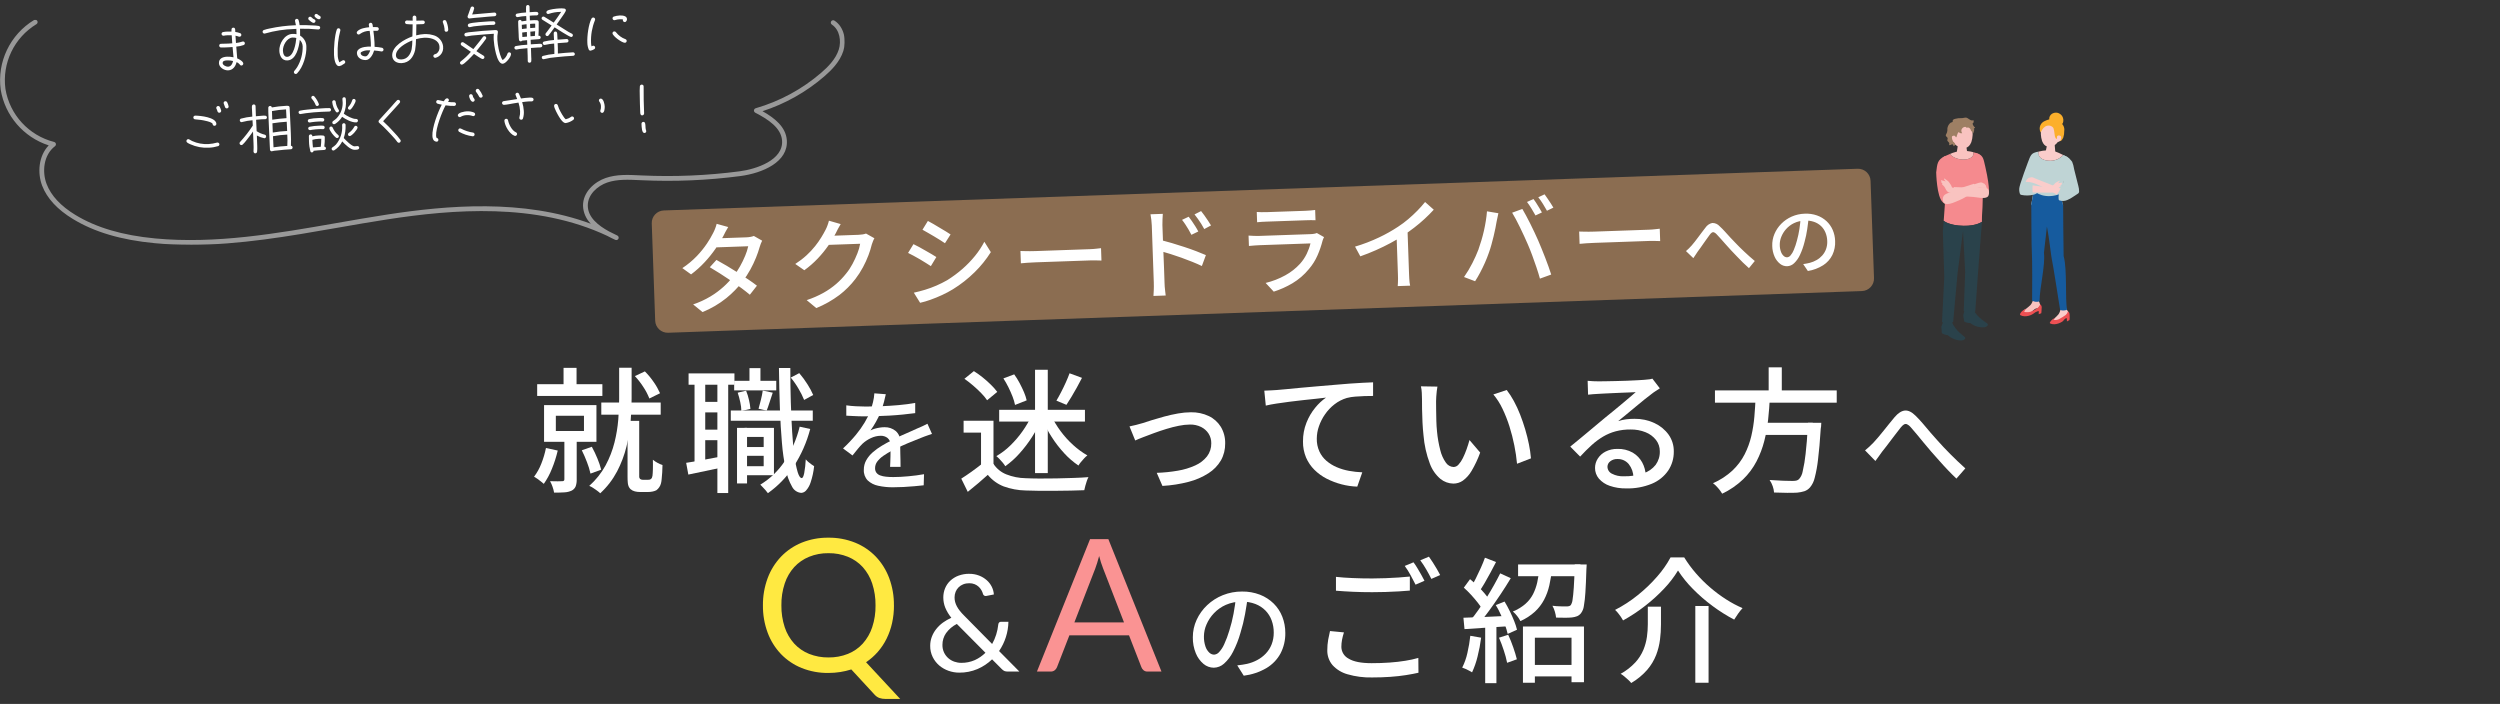 <?xml version="1.0" encoding="UTF-8"?><svg id="_レイヤー_1" xmlns="http://www.w3.org/2000/svg" xmlns:xlink="http://www.w3.org/1999/xlink" viewBox="0 0 998 281"><rect x="0" y="0" width="998" height="281" fill="#333333" stroke="none"/><defs><style>.cls-1{clip-path:url(#clippath);}.cls-2{fill:none;}.cls-2,.cls-3,.cls-4,.cls-5,.cls-6,.cls-7,.cls-8,.cls-9,.cls-10,.cls-11,.cls-12,.cls-13,.cls-14,.cls-15,.cls-16,.cls-17{stroke-width:0px;}.cls-18{clip-path:url(#clippath-1);}.cls-19{opacity:.5;}.cls-3{fill:#fa9393;}.cls-4{fill:#f58a8e;}.cls-5{fill:#facdcb;}.cls-6{fill:#f9c3c0;}.cls-7{fill:#2a424b;}.cls-8{fill:#112c36;}.cls-9{fill:#165b9e;}.cls-10{fill:#bfd4d5;}.cls-11{fill:#8b6d51;}.cls-12{fill:#9e7f64;}.cls-13{fill:#fff;}.cls-14{fill:#ffe941;}.cls-15{fill:#ed5053;}.cls-16{fill:#fcaf2b;}.cls-17{fill:#004595;}</style><clipPath id="clippath"><rect class="cls-2" y="7.86" width="337.22" height="89.87"/></clipPath><clipPath id="clippath-1"><rect class="cls-2" x="772.94" y="44.95" width="57.06" height="90.98"/></clipPath></defs><rect class="cls-13" x="224.97" y="146.85" width="5.19" height="9.15"/><rect class="cls-13" x="214.44" y="153.37" width="26.03" height="4.69"/><rect class="cls-13" x="240.04" y="160.69" width="23.71" height="4.85"/><path class="cls-13" d="m221.89,165.97v6.08h11.23v-6.08h-11.23Zm-4.7-4.25h20.91v14.65h-20.91v-14.65Z"/><path class="cls-13" d="m225.3,174.58h4.92v16.8c.03.94-.1,1.88-.41,2.77-.31.74-.87,1.34-1.59,1.7-.92.42-1.91.66-2.92.7-1.15.07-2.52.11-4.1.11-.14-.8-.35-1.58-.62-2.34-.26-.78-.59-1.52-1-2.23,1.12.04,2.13.05,3.05.05s1.54-.02,1.86-.05c.54,0,.81-.25.81-.75v-16.74Z"/><path class="cls-13" d="m217.95,178.84l4.7,1.02c-.58,2.48-1.35,4.91-2.32,7.27-.84,2.13-1.93,4.15-3.24,6.03-.29-.25-.67-.57-1.13-.94-.47-.38-.95-.74-1.43-1.08-.43-.3-.87-.58-1.33-.84,1.2-1.59,2.17-3.34,2.89-5.2.81-2.03,1.43-4.13,1.86-6.27h0Z"/><path class="cls-13" d="m232.26,179.75l4-1.4c.84,1.53,1.58,3.1,2.24,4.71.61,1.44,1.11,2.92,1.49,4.44l-4.27,1.56c-.34-1.54-.8-3.05-1.38-4.52-.61-1.63-1.31-3.23-2.09-4.8h0Z"/><path class="cls-13" d="m253.44,150.14l4-1.88c1.33,1.34,2.54,2.8,3.59,4.36.96,1.37,1.78,2.83,2.46,4.36l-4.27,2.1c-.61-1.57-1.39-3.07-2.32-4.47-1.01-1.6-2.17-3.09-3.46-4.47h0Z"/><path class="cls-13" d="m247.17,146.8h4.97v12.38c0,2.84-.13,5.88-.4,9.13-.29,3.36-.84,6.69-1.65,9.96-.84,3.43-2.1,6.75-3.73,9.88-1.73,3.29-4.01,6.26-6.75,8.77-.39-.38-.81-.73-1.25-1.05-.5-.38-1.04-.74-1.59-1.1-.48-.32-1-.59-1.54-.81,2.64-2.34,4.85-5.12,6.54-8.21,1.55-2.88,2.74-5.95,3.54-9.13.75-3,1.26-6.07,1.51-9.15.23-2.98.35-5.73.35-8.24v-12.44Z"/><path class="cls-13" d="m250.52,168.01h4.65v22.24c0,.19.03.39.11.57.06.15.16.29.27.4.35.23.77.35,1.19.32h1.73c.25,0,.51-.02.76-.05.22-.02.43-.12.59-.27.19-.12.34-.3.43-.51.11-.25.18-.51.22-.78.07-.54.13-1.37.16-2.5s.04-2.43,0-3.9c.56.46,1.17.87,1.81,1.21.64.37,1.32.67,2.03.89,0,.97-.04,1.95-.11,2.93-.07.99-.14,1.87-.22,2.64-.04.59-.13,1.17-.27,1.75-.28,1.1-.93,2.07-1.84,2.75-.47.24-.97.41-1.49.51-.59.13-1.2.19-1.81.19h-3.29c-.67,0-1.35-.08-2-.24-.64-.16-1.23-.46-1.73-.89-.28-.28-.52-.61-.7-.97-.21-.46-.33-.95-.38-1.45-.08-.81-.12-1.61-.11-2.42v-22.4Z"/><rect class="cls-13" x="296.27" y="178.46" width="10.42" height="3.5"/><rect class="cls-13" x="293.08" y="152.02" width="16.8" height="3.82"/><rect class="cls-13" x="291.73" y="163.87" width="32.73" height="4.09"/><polygon class="cls-13" points="297.24 170.81 308.96 170.81 308.96 189.71 297.24 189.71 297.24 186.11 304.86 186.11 304.86 174.42 297.24 174.42 297.24 170.81"/><rect class="cls-13" x="294.22" y="170.81" width="4" height="22.18"/><rect class="cls-13" x="299.19" y="146.96" width="4.38" height="7.75"/><path class="cls-13" d="m319.23,170.33l4.21.92c-1.39,5.31-3.62,10.37-6.62,14.97-2.73,4.17-6.22,7.78-10.29,10.66-.24-.37-.51-.72-.81-1.05-.36-.41-.75-.83-1.16-1.27-.41-.43-.77-.79-1.05-1.08,3.95-2.39,7.31-5.64,9.83-9.5,2.72-4.18,4.71-8.8,5.89-13.65h0Z"/><path class="cls-13" d="m294.49,156.76l3.35-.81c.49,1.21.88,2.47,1.16,3.74.28,1.16.47,2.34.57,3.53l-3.62.86c-.02-1.18-.17-2.35-.43-3.5-.27-1.29-.61-2.57-1.03-3.82Z"/><path class="cls-13" d="m315.66,150.73l3.4-1.78c1.2,1.4,2.29,2.88,3.27,4.44.88,1.36,1.65,2.79,2.3,4.28l-3.62,1.99c-.61-1.52-1.35-2.98-2.19-4.39-.92-1.61-1.98-3.13-3.16-4.55Z"/><path class="cls-13" d="m304.48,155.9l4,.86c-.43,1.26-.86,2.54-1.27,3.85-.41,1.31-.8,2.41-1.16,3.31l-3.24-.75c.29-1.01.6-2.2.95-3.58.31-1.22.55-2.45.73-3.69Z"/><rect class="cls-13" x="274.88" y="149.06" width="18.31" height="4.52"/><rect class="cls-13" x="279.31" y="160.43" width="9.67" height="4.2"/><rect class="cls-13" x="279.31" y="171.52" width="9.67" height="4.2"/><rect class="cls-13" x="277.26" y="151.43" width="4.27" height="34.13"/><rect class="cls-13" x="286.38" y="151.38" width="4.32" height="45.44"/><path class="cls-13" d="m273.91,184.76c1.91-.29,4.17-.67,6.78-1.16,2.61-.48,5.28-1,8.02-1.53l.38,4.36c-2.52.54-5.01,1.07-7.48,1.59-2.47.52-4.74,1-6.83,1.43l-.86-4.68Z"/><path class="cls-13" d="m310.96,146.91h4.54c0,4.7.06,9.22.19,13.54.13,4.33.31,8.33.54,12.01s.54,6.89.92,9.64c.26,2.18.7,4.33,1.3,6.43.49,1.54,1.02,2.32,1.59,2.32.4,0,.73-.66,1-1.97.33-1.82.54-3.67.62-5.52.31.38.65.73,1.02,1.05.42.37.86.71,1.32,1.02.45.31.78.53,1,.67-.23,2.24-.71,4.44-1.43,6.57-.38,1.18-1.01,2.28-1.84,3.2-.48.52-1.15.84-1.86.89-1.58-.12-2.97-1.06-3.67-2.47-1.21-2.14-2.05-4.46-2.51-6.87-.75-3.51-1.26-7.06-1.54-10.63-.36-4.13-.63-8.72-.81-13.76s-.31-10.42-.38-16.13Z"/><path class="cls-13" d="m353.61,157.38c-.18.85-.42,1.88-.73,3.09-.37,1.39-.81,2.76-1.34,4.1-.53,1.29-1.14,2.55-1.83,3.77-.67,1.21-1.41,2.39-2.22,3.51.55-.31,1.13-.56,1.74-.72.66-.19,1.34-.34,2.02-.44.62-.1,1.24-.15,1.87-.15,1.62-.05,3.2.49,4.45,1.51,1.24,1.1,1.91,2.71,1.8,4.37v2.15c0,.85.01,1.74.04,2.68.03.94.05,1.86.07,2.76.01.91.02,1.7.02,2.37h-4.18c.03-.56.06-1.21.09-1.95.03-.75.05-1.53.07-2.35.01-.82.02-1.61.02-2.37v-2.02c.07-1.08-.37-2.14-1.19-2.85-.77-.59-1.72-.9-2.68-.88-1.37.01-2.71.33-3.94.92-1.23.57-2.37,1.32-3.37,2.24-.62.61-1.25,1.32-1.91,2.11-.66.79-1.36,1.65-2.09,2.59l-3.78-2.81c1.83-1.7,3.55-3.52,5.15-5.44,1.29-1.56,2.46-3.21,3.5-4.94.85-1.42,1.59-2.91,2.18-4.46.47-1.19.85-2.42,1.14-3.66.28-1.15.46-2.31.53-3.49l4.58.35Z"/><path class="cls-13" d="m337.85,161.81c1.17.18,2.46.3,3.87.37s2.64.11,3.7.11c1.97,0,4.09-.04,6.38-.13,2.29-.09,4.6-.23,6.93-.44,2.33-.2,4.54-.5,6.62-.88v4.08c-1.56.2-3.21.39-4.97.57-1.76.18-3.55.31-5.37.42-1.82.1-3.56.18-5.24.22s-3.2.07-4.58.07c-.62,0-1.34,0-2.18-.02-.84-.01-1.7-.05-2.6-.11-.89-.06-1.75-.1-2.57-.13v-4.12Z"/><path class="cls-13" d="m372.05,173.22c-.41.15-.89.31-1.43.48-.54.18-1.08.37-1.61.57-.53.2-1.01.39-1.45.57-1.5.58-3.23,1.29-5.22,2.11-1.98.82-4.01,1.77-6.1,2.85-1.27.65-2.49,1.38-3.65,2.19-.92.63-1.73,1.4-2.4,2.28-.56.75-.86,1.66-.86,2.59-.03.66.15,1.3.53,1.84.38.49.89.86,1.47,1.07.74.27,1.51.45,2.29.52,1,.11,2.01.16,3.01.15,1.76,0,3.76-.1,5.99-.31,2.23-.2,4.31-.48,6.25-.83l-.13,4.43c-1.06.12-2.29.24-3.7.37-1.41.13-2.86.23-4.34.31-1.48.07-2.88.11-4.2.11-2,.02-3.99-.18-5.94-.61-1.57-.31-3.01-1.05-4.18-2.13-1.08-1.14-1.63-2.67-1.54-4.23-.02-1.36.32-2.7.99-3.88.68-1.18,1.56-2.24,2.6-3.14,1.12-.97,2.32-1.84,3.59-2.59,1.32-.79,2.63-1.51,3.92-2.15,1.38-.73,2.66-1.37,3.85-1.91,1.19-.54,2.3-1.03,3.34-1.47,1.04-.44,2.02-.88,2.93-1.32.76-.32,1.48-.64,2.16-.94s1.35-.64,2.02-.99l1.8,4.04Z"/><polygon class="cls-13" points="396.6 167.96 396.6 187.4 391.63 187.4 391.63 172.7 384.67 172.7 384.67 167.96 396.6 167.96"/><path class="cls-13" d="m396.6,185.19c1.24,1.88,3.01,3.33,5.1,4.17,2.47.98,5.1,1.5,7.75,1.54,1.55.07,3.38.12,5.51.13,2.12.02,4.38,0,6.75-.05s4.68-.12,6.91-.19,4.2-.18,5.89-.32c-.26.49-.47,1-.65,1.53-.22.63-.41,1.27-.59,1.91-.18.65-.32,1.24-.43,1.78-1.55.07-3.34.13-5.37.16-2.03.04-4.14.06-6.32.08-2.18.02-4.29.02-6.35,0-2.05-.02-3.85-.06-5.4-.13-3-.06-5.96-.62-8.78-1.64-2.46-.97-4.63-2.56-6.29-4.6-1.22,1.11-2.49,2.23-3.81,3.34-1.32,1.11-2.71,2.26-4.19,3.45l-2.59-5.28c1.26-.79,2.62-1.71,4.08-2.75,1.46-1.04,2.84-2.08,4.13-3.12h4.65Z"/><path class="cls-13" d="m384.99,151.22l3.78-3.07c1.23.77,2.41,1.62,3.54,2.53,1.16.93,2.27,1.92,3.32,2.96.89.87,1.72,1.81,2.48,2.8l-4.05,3.34c-.7-1.01-1.48-1.96-2.35-2.83-.99-1.02-2.07-2.04-3.24-3.04-1.11-.96-2.27-1.86-3.48-2.69Z"/><path class="cls-13" d="m400.55,151.06l4.32-1.62c.79,1.1,1.51,2.25,2.14,3.44.67,1.26,1.25,2.48,1.76,3.66.46,1.06.82,2.16,1.08,3.28l-4.65,1.83c-.22-1.12-.55-2.22-.97-3.28-.47-1.22-1.02-2.47-1.65-3.74-.61-1.23-1.28-2.43-2.03-3.58h0Z"/><rect class="cls-13" x="398.87" y="163.6" width="34.24" height="4.69"/><rect class="cls-13" x="413.19" y="147.61" width="5.08" height="41.25"/><path class="cls-13" d="m411.89,165.7l3.94,1.35c-1.04,2.58-2.32,5.05-3.83,7.38-1.5,2.34-3.19,4.56-5.05,6.62-1.68,1.89-3.58,3.59-5.64,5.06-.3-.49-.63-.96-1-1.4-.41-.5-.85-.99-1.3-1.45-.4-.42-.82-.82-1.27-1.18,2.03-1.17,3.9-2.59,5.57-4.23,1.82-1.76,3.46-3.69,4.92-5.76,1.42-2.01,2.65-4.14,3.67-6.38h0Z"/><path class="cls-13" d="m419.61,165.86c1.06,2.2,2.32,4.29,3.78,6.25,1.49,2.02,3.18,3.89,5.05,5.57,1.72,1.57,3.62,2.96,5.64,4.12-.46.34-.88.73-1.27,1.16-.45.48-.88.98-1.3,1.48-.37.44-.7.91-1,1.4-2.08-1.41-3.98-3.05-5.67-4.9-1.87-2.03-3.56-4.21-5.04-6.54-1.49-2.32-2.79-4.76-3.86-7.3l3.66-1.24Z"/><path class="cls-13" d="m426.96,149.01l4.97,1.83c-.65,1.26-1.33,2.54-2.05,3.85s-1.44,2.56-2.16,3.74-1.39,2.24-2,3.18l-4-1.67c.58-.97,1.2-2.09,1.86-3.37s1.3-2.58,1.89-3.9c.6-1.33,1.1-2.55,1.5-3.66h0Z"/><path class="cls-13" d="m450.89,170.22c.79-.14,1.67-.34,2.62-.59.95-.25,1.86-.5,2.73-.75.93-.32,2.15-.72,3.65-1.18,1.5-.47,3.14-.94,4.94-1.43,1.8-.48,3.61-.89,5.43-1.21,1.7-.31,3.43-.47,5.16-.48,2.46-.05,4.9.46,7.13,1.51,1.99.94,3.65,2.44,4.81,4.31,1.19,2,1.79,4.3,1.73,6.62.04,2.37-.54,4.71-1.7,6.78-1.23,2.08-2.93,3.83-4.97,5.12-2.43,1.55-5.09,2.7-7.88,3.42-3.44.9-6.96,1.45-10.5,1.64l-2.27-5.22c2.83-.09,5.64-.38,8.43-.86,2.4-.4,4.73-1.1,6.94-2.1,1.84-.81,3.45-2.04,4.7-3.61,1.14-1.5,1.74-3.34,1.7-5.22.03-1.37-.35-2.72-1.08-3.88-.74-1.13-1.76-2.04-2.97-2.64-1.39-.68-2.93-1.01-4.48-.97-1.47.02-2.94.18-4.38.48-1.62.32-3.29.74-5,1.27-1.71.52-3.37,1.08-4.97,1.67-1.6.59-3.05,1.14-4.35,1.64s-2.34.93-3.13,1.3l-2.28-5.6Z"/><path class="cls-13" d="m504.69,155.95c1.04-.04,2.02-.08,2.92-.13.9-.05,1.6-.1,2.11-.13.97-.07,2.28-.19,3.92-.35,1.64-.16,3.5-.34,5.59-.54,2.09-.2,4.32-.4,6.7-.59,2.38-.2,4.81-.4,7.29-.62,1.94-.18,3.82-.33,5.62-.46s3.49-.23,5.08-.32,2.99-.15,4.21-.19v5.44c-.97,0-2.1.02-3.38.05-1.28.04-2.55.11-3.81.22-1.11.08-2.21.26-3.29.54-1.78.53-3.45,1.38-4.92,2.53-1.46,1.13-2.73,2.47-3.78,3.99-1.03,1.47-1.84,3.07-2.43,4.77-.56,1.58-.85,3.25-.86,4.93-.04,1.76.31,3.51,1.03,5.12.66,1.43,1.61,2.71,2.81,3.74,1.22,1.04,2.6,1.9,4.08,2.53,1.58.68,3.23,1.17,4.92,1.48,1.76.32,3.53.52,5.32.59l-2,5.71c-2.13-.07-4.24-.38-6.29-.92-2.04-.53-4.01-1.28-5.89-2.23-1.81-.92-3.47-2.12-4.92-3.55-1.42-1.41-2.56-3.09-3.35-4.92-.84-2.03-1.26-4.21-1.22-6.41-.02-2.56.44-5.1,1.38-7.48.85-2.17,2.03-4.2,3.51-6,1.23-1.53,2.68-2.88,4.29-4.02-1.08.14-2.41.3-4,.46-1.59.16-3.29.34-5.1.54-1.82.2-3.65.41-5.48.65-1.84.23-3.57.47-5.21.73-1.64.25-3.05.52-4.24.81l-.59-5.92Z"/><path class="cls-13" d="m573.82,154.34c-.12.6-.21,1.22-.27,1.83-.07.72-.14,1.44-.19,2.15-.05.72-.08,1.33-.08,1.83,0,1.11,0,2.35.03,3.72.02,1.36.05,2.76.08,4.17s.13,2.83.27,4.23c.23,2.51.67,4.99,1.3,7.43.42,1.78,1.17,3.46,2.21,4.95.69,1.07,1.86,1.73,3.13,1.78.76-.04,1.46-.39,1.94-.97.7-.77,1.28-1.64,1.73-2.58.57-1.14,1.06-2.32,1.49-3.53.45-1.27.84-2.5,1.16-3.69l4.27,5.01c-.91,2.54-2.06,4.98-3.43,7.3-.88,1.53-2.06,2.86-3.48,3.9-1.11.77-2.43,1.18-3.78,1.18-1.88-.03-3.7-.68-5.16-1.86-1.92-1.63-3.38-3.74-4.24-6.11-1.38-3.65-2.23-7.47-2.54-11.36-.18-1.58-.31-3.28-.4-5.12s-.14-3.57-.17-5.23c-.02-1.65-.03-3.01-.03-4.09,0-.68-.03-1.52-.08-2.5-.04-.86-.15-1.72-.35-2.56l6.59.11Z"/><path class="cls-13" d="m601.48,155.68c1.06,1.39,2.01,2.85,2.84,4.39.95,1.75,1.79,3.56,2.51,5.41.76,1.94,1.43,3.91,2.03,5.92s1.09,4,1.49,5.98c.38,1.85.65,3.72.81,5.6l-5.56,2.15c-.23-2.46-.59-4.9-1.08-7.32-.51-2.56-1.16-5.08-1.94-7.57-.76-2.41-1.69-4.77-2.78-7.05-.97-2.06-2.19-3.98-3.65-5.73l5.35-1.78Z"/><path class="cls-13" d="m633.83,152.02c.68.07,1.41.13,2.19.16.77.04,1.49.05,2.13.05.54,0,1.41,0,2.62-.03s2.57-.04,4.1-.08c1.53-.04,3.05-.08,4.56-.13,1.51-.05,2.87-.12,4.08-.19s2.1-.13,2.67-.16c.97-.07,1.72-.14,2.24-.22.41-.05.82-.14,1.22-.27l2.97,3.88c-.54.36-1.1.72-1.67,1.08-.6.38-1.18.79-1.73,1.24-.68.5-1.58,1.19-2.67,2.07-1.1.88-2.28,1.85-3.54,2.91-1.26,1.06-2.5,2.09-3.73,3.09-1.22,1-2.32,1.9-3.29,2.69,1.05-.35,2.14-.6,3.24-.73,1.08-.13,2.16-.19,3.24-.19,2.78-.05,5.53.54,8.05,1.72,2.24,1.04,4.18,2.63,5.62,4.63,1.38,1.97,2.1,4.33,2.05,6.73.04,2.7-.74,5.35-2.24,7.59-1.61,2.33-3.86,4.14-6.48,5.23-3.26,1.34-6.77,1.98-10.29,1.88-2.22.04-4.43-.3-6.54-1.02-1.68-.55-3.18-1.55-4.35-2.88-1.01-1.2-1.56-2.72-1.54-4.28,0-1.33.38-2.63,1.11-3.74.77-1.2,1.85-2.16,3.13-2.8,1.45-.72,3.05-1.08,4.67-1.05,2.14-.08,4.26.44,6.13,1.48,1.59.94,2.9,2.29,3.78,3.9.88,1.62,1.37,3.43,1.43,5.28l-4.92.7c-.02-1.92-.68-3.77-1.86-5.28-1.12-1.35-2.8-2.11-4.56-2.04-1.02-.04-2.03.28-2.84.92-.69.51-1.1,1.3-1.11,2.15.01,1.2.71,2.29,1.81,2.8,1.44.74,3.05,1.09,4.67,1.02,2.66.06,5.31-.33,7.83-1.16,1.94-.62,3.65-1.8,4.92-3.39,1.14-1.57,1.73-3.47,1.67-5.41.02-1.63-.51-3.23-1.51-4.52-1.08-1.38-2.52-2.45-4.16-3.1-1.92-.77-3.98-1.14-6.05-1.1-2-.02-3.98.22-5.91.73-1.75.47-3.43,1.18-5,2.1-1.63.98-3.16,2.11-4.56,3.39-1.49,1.35-3.03,2.88-4.62,4.6l-3.94-3.99c1.08-.86,2.27-1.83,3.56-2.91,1.3-1.07,2.6-2.16,3.92-3.26,1.31-1.09,2.56-2.14,3.73-3.12s2.15-1.8,2.94-2.45c.76-.61,1.67-1.36,2.75-2.23s2.2-1.8,3.35-2.77l3.29-2.77c1.04-.88,1.91-1.62,2.59-2.23-.58.04-1.37.07-2.38.11s-2.12.08-3.32.13l-3.65.16c-1.22.05-2.34.11-3.35.16-1.01.05-1.78.1-2.32.13-.65.04-1.32.08-2.03.13-.7.05-1.36.12-1.97.19l-.17-5.54Z"/><rect class="cls-13" x="684.61" y="155.85" width="48.61" height="4.9"/><rect class="cls-13" x="702.43" y="168.77" width="21.23" height="4.85"/><path class="cls-13" d="m721.77,168.77h5.29l-.03.46c-.02.31-.04.63-.05.97-.01.32-.06.63-.14.94-.32,5.03-.68,9.13-1.08,12.3-.27,2.49-.72,4.96-1.35,7.38-.32,1.37-.94,2.65-1.84,3.74-.6.7-1.37,1.23-2.24,1.53-.94.29-1.91.48-2.89.57-1.01.07-2.34.1-4,.08-1.66-.02-3.41-.06-5.24-.13-.06-.86-.24-1.72-.54-2.53-.3-.88-.71-1.71-1.24-2.47,1.91.14,3.72.24,5.43.3,1.71.06,2.94.08,3.7.08.51,0,1.01-.04,1.51-.13.4-.09.77-.29,1.08-.57.79-.88,1.3-1.96,1.49-3.12.53-2.29.92-4.61,1.16-6.95.36-3.02.67-6.87.92-11.58l.05-.87Z"/><path class="cls-13" d="m700.86,158.64h5.67c-.14,2.91-.37,5.82-.68,8.75-.3,2.91-.82,5.8-1.54,8.64-.72,2.83-1.76,5.57-3.11,8.16-1.39,2.66-3.19,5.07-5.35,7.16-2.46,2.34-5.28,4.28-8.35,5.73-.47-.79-1.02-1.54-1.62-2.23-.6-.73-1.29-1.39-2.05-1.96,2.87-1.24,5.51-2.96,7.8-5.09,1.96-1.86,3.6-4.03,4.83-6.43,1.18-2.32,2.08-4.78,2.67-7.32.59-2.54,1-5.13,1.22-7.73.22-2.6.38-5.16.49-7.68h0Z"/><rect class="cls-13" x="706.05" y="146.64" width="5.24" height="11.2"/><path class="cls-13" d="m744.51,179.8c.59-.47,1.14-.94,1.67-1.43.53-.49,1.1-1.05,1.72-1.69.56-.58,1.18-1.29,1.87-2.11s1.42-1.7,2.18-2.65c.76-.95,1.52-1.89,2.27-2.83.75-.94,1.46-1.8,2.13-2.59,1.38-1.61,2.74-2.48,4.07-2.61,1.33-.13,2.77.56,4.29,2.08.94.91,1.92,1.97,2.95,3.18l3.08,3.64c1.03,1.21,1.99,2.3,2.9,3.27.67.76,1.43,1.59,2.27,2.48s1.73,1.81,2.68,2.76c.95.95,1.93,1.91,2.93,2.87,1,.97,2.01,1.9,3.04,2.81l-3.56,4.08c-1.09-1.02-2.22-2.16-3.41-3.4-1.19-1.24-2.35-2.51-3.48-3.8s-2.19-2.49-3.19-3.6c-.94-1.08-1.91-2.23-2.9-3.44-.99-1.21-1.95-2.37-2.86-3.47-.91-1.1-1.72-2.04-2.42-2.83-.4-.49-.9-.89-1.47-1.16-.39-.16-.84-.13-1.21.09-.49.32-.93.73-1.28,1.21-.47.61-1.02,1.33-1.67,2.15-.65.82-1.32,1.69-2,2.61-.69.92-1.36,1.81-2,2.65-.64.85-1.23,1.59-1.76,2.24-.47.64-.94,1.3-1.41,1.97-.47.67-.9,1.26-1.28,1.75l-4.15-4.26Z"/><path class="cls-14" d="m356.87,241.67c.01,2.38-.24,4.76-.76,7.08-.48,2.16-1.22,4.26-2.2,6.25-.94,1.9-2.12,3.66-3.52,5.26-1.37,1.56-2.94,2.94-4.66,4.1l13.62,14.65h-5.92c-.8.01-1.61-.11-2.37-.37-.73-.27-1.37-.71-1.89-1.29l-9.33-10.11c-1.43.45-2.9.79-4.39,1.03-1.57.25-3.16.37-4.76.37-3.65.05-7.27-.62-10.66-1.97-3.11-1.25-5.92-3.14-8.25-5.55-2.34-2.46-4.15-5.36-5.33-8.54-1.29-3.49-1.93-7.18-1.89-10.9-.04-3.72.6-7.41,1.89-10.9,1.18-3.18,2.99-6.09,5.33-8.56,2.33-2.42,5.14-4.32,8.25-5.59,3.39-1.36,7.01-2.04,10.66-1.99,3.66-.05,7.28.63,10.68,1.99,3.12,1.26,5.94,3.17,8.27,5.59,2.34,2.47,4.15,5.38,5.33,8.56,1.29,3.49,1.93,7.18,1.88,10.9Zm-7.36,0c.04-2.97-.41-5.92-1.33-8.74-.79-2.42-2.08-4.65-3.77-6.55-1.64-1.79-3.67-3.2-5.92-4.11-2.47-.99-5.11-1.48-7.77-1.44-2.65-.04-5.28.45-7.73,1.44-2.26.92-4.29,2.32-5.94,4.11-1.71,1.9-3,4.13-3.79,6.55-.93,2.82-1.38,5.78-1.33,8.74-.04,2.96.41,5.91,1.33,8.73.8,2.42,2.09,4.64,3.79,6.53,1.65,1.79,3.68,3.19,5.94,4.1,2.46.97,5.09,1.46,7.73,1.42,2.66.04,5.3-.44,7.77-1.42,2.26-.9,4.28-2.3,5.92-4.1,1.69-1.9,2.98-4.12,3.77-6.53.93-2.81,1.38-5.76,1.33-8.73Z"/><path class="cls-13" d="m386.94,229.07c1.33-.02,2.65.22,3.89.69,1.11.42,2.14,1.04,3.04,1.82.84.73,1.53,1.63,2.03,2.62.49.97.78,2.03.85,3.11l-3,.59c-.08.02-.16.03-.24.03-.23,0-.46-.07-.66-.19-.23-.16-.39-.4-.45-.67-.14-.51-.35-1-.61-1.45-.29-.51-.65-.97-1.08-1.37-.47-.43-1.01-.78-1.59-1.02-.69-.28-1.43-.42-2.17-.4-.83-.01-1.66.13-2.43.43-.69.27-1.32.68-1.85,1.2-.52.51-.92,1.13-1.19,1.8-.28.72-.43,1.48-.42,2.25,0,.61.07,1.22.23,1.8.16.6.39,1.19.69,1.74.34.64.74,1.24,1.19,1.8.55.69,1.13,1.34,1.76,1.95l11.13,11.28c.68-1.2,1.23-2.47,1.63-3.78.4-1.29.68-2.62.82-3.97.02-.3.13-.58.32-.81.2-.21.47-.31.76-.3h2.97c-.04,2.07-.37,4.11-1,6.08-.63,1.99-1.55,3.88-2.73,5.6l8.1,8.18h-4.65c-.43.01-.86-.05-1.27-.19-.41-.19-.78-.45-1.08-.78l-3.89-3.9c-1.69,1.64-3.67,2.95-5.84,3.88-2.3.97-4.78,1.46-7.28,1.43-1.44,0-2.88-.25-4.24-.73-1.36-.47-2.62-1.19-3.71-2.11-1.1-.94-1.99-2.09-2.63-3.38-.68-1.4-1.03-2.94-1-4.5,0-1.22.21-2.43.64-3.57.42-1.12,1.01-2.17,1.76-3.11.77-.97,1.66-1.83,2.66-2.56,1.05-.77,2.18-1.42,3.38-1.94-1-1.22-1.82-2.58-2.43-4.04-.52-1.29-.78-2.67-.78-4.07,0-1.26.23-2.52.72-3.69.47-1.13,1.17-2.16,2.07-3,.95-.88,2.06-1.57,3.28-2.02,1.39-.51,2.86-.76,4.34-.74Zm-10.72,28.35c-.02,1.06.2,2.12.65,3.08.41.86.99,1.62,1.7,2.25.7.61,1.52,1.08,2.4,1.39.88.31,1.82.47,2.75.47,1.87.03,3.72-.35,5.43-1.1,1.58-.72,3.01-1.71,4.24-2.93l-11.42-11.5c-1.72.86-3.19,2.12-4.31,3.67-.95,1.37-1.45,3-1.44,4.67Z"/><path class="cls-3" d="m463.65,268.08h-5.55c-.56.03-1.11-.14-1.55-.48-.4-.32-.7-.74-.89-1.22l-4.96-12.76h-23.8l-4.96,12.76c-.19.46-.49.87-.89,1.18-.44.35-.99.53-1.55.52h-5.55l21.21-52.87h7.29l21.21,52.87Zm-34.75-19.63h19.8l-8.33-21.51c-.64-1.62-1.17-3.29-1.59-4.98-.27,1.01-.54,1.94-.8,2.79-.26.85-.52,1.59-.76,2.23l-8.32,21.47Z"/><path class="cls-13" d="m498.14,238.07c-.29,2.25-.67,4.63-1.12,7.13-.46,2.51-1.07,5-1.83,7.44-.73,2.62-1.73,5.15-2.97,7.57-.89,1.78-2.1,3.38-3.59,4.72-1.12,1.02-2.58,1.59-4.09,1.62-1.5-.01-2.95-.55-4.09-1.51-1.36-1.15-2.42-2.61-3.08-4.26-.83-2.02-1.23-4.2-1.19-6.38-.01-2.41.51-4.79,1.52-6.98,1.01-2.2,2.44-4.18,4.2-5.84,1.81-1.71,3.93-3.06,6.25-3.99,2.45-.98,5.06-1.47,7.7-1.45,2.44-.04,4.87.4,7.15,1.27,2.04.79,3.9,2,5.46,3.53,1.51,1.5,2.69,3.3,3.45,5.28.8,2.06,1.2,4.24,1.19,6.45.05,2.84-.6,5.66-1.91,8.18-1.31,2.42-3.25,4.43-5.61,5.84-2.78,1.62-5.87,2.65-9.07,3.05l-2.6-4.12c.77-.09,1.47-.18,2.12-.28.65-.1,1.25-.21,1.8-.33,1.4-.32,2.76-.82,4.03-1.5,1.27-.67,2.42-1.53,3.41-2.57,1.01-1.06,1.81-2.3,2.35-3.66.59-1.51.88-3.12.86-4.74.02-1.67-.27-3.32-.84-4.89-.53-1.47-1.37-2.8-2.46-3.92-1.13-1.14-2.5-2.03-4-2.61-1.71-.65-3.54-.97-5.37-.94-2.21-.04-4.4.39-6.43,1.27-1.8.79-3.42,1.93-4.78,3.36-1.25,1.31-2.26,2.83-2.97,4.5-.65,1.47-.99,3.05-1.02,4.65-.04,1.41.17,2.81.62,4.15.3.93.83,1.76,1.54,2.44.51.48,1.19.77,1.89.79.76-.06,1.48-.41,1.98-.99.85-.92,1.54-1.98,2.05-3.14.82-1.77,1.5-3.61,2.05-5.48.7-2.21,1.27-4.46,1.69-6.73.45-2.38.78-4.72.99-7l4.71.08Z"/><path class="cls-13" d="m533.32,230.28c1.94.22,4.15.38,6.62.48,2.47.11,5.09.16,7.86.16,1.73,0,3.49-.04,5.29-.11,1.8-.07,3.54-.16,5.21-.27,1.67-.11,3.18-.23,4.51-.38v5.6c-1.22.11-2.68.22-4.38.32-1.69.11-3.47.19-5.32.24-1.85.05-3.63.08-5.32.08-2.73,0-5.29-.05-7.67-.16-2.38-.11-4.65-.25-6.8-.43v-5.55Z"/><path class="cls-13" d="m536.5,252.47c-.31.96-.57,1.94-.76,2.93-.18.95-.27,1.91-.27,2.88.04,1.97,1.16,3.76,2.92,4.66,1.94,1.2,5.01,1.8,9.18,1.8,2.45,0,4.82-.08,7.1-.24s4.42-.4,6.4-.73c1.73-.27,3.45-.65,5.13-1.13l.05,5.92c-1.4.32-3.06.64-4.97.94-1.91.31-4.01.54-6.29.7-2.29.16-4.71.24-7.26.24-3.31.08-6.62-.35-9.8-1.27-2.32-.64-4.41-1.92-6.02-3.69-1.39-1.68-2.12-3.8-2.05-5.98,0-1.38.11-2.76.35-4.12.23-1.27.48-2.43.73-3.47l5.56.54Z"/><path class="cls-13" d="m564.27,224.47c.55.73,1.05,1.48,1.51,2.26.54.9,1.06,1.79,1.57,2.69s.94,1.71,1.3,2.42l-3.56,1.56c-.54-1.11-1.21-2.39-2-3.82-.69-1.27-1.46-2.5-2.32-3.66l3.51-1.45Z"/><path class="cls-13" d="m570.42,222.21c.47.65.99,1.42,1.57,2.32.58.9,1.13,1.79,1.65,2.69.52.9.95,1.67,1.27,2.32l-3.51,1.56c-.58-1.18-1.27-2.47-2.08-3.85-.71-1.24-1.5-2.43-2.35-3.58l3.46-1.45Z"/><rect class="cls-13" x="610.39" y="265.44" width="19.39" height="4.58"/><polygon class="cls-13" points="607.96 250.1 632.32 250.1 632.32 272.34 627.35 272.34 627.35 254.57 612.72 254.57 612.72 272.55 607.96 272.55 607.96 250.1"/><rect class="cls-13" x="606.02" y="225.33" width="24.9" height="4.69"/><path class="cls-13" d="m628.65,225.33h4.75l-.03.73c-.02.48-.05.89-.08,1.21-.11,3.77-.24,6.85-.4,9.23-.1,1.84-.31,3.68-.62,5.49-.13.98-.5,1.92-1.08,2.72-.4.55-.94.99-1.57,1.27-.68.26-1.39.43-2.11.51-.89.08-1.78.12-2.67.11-1.13,0-2.35-.02-3.65-.05-.09-.81-.25-1.61-.49-2.39-.23-.82-.55-1.6-.97-2.34,1.1.14,2.21.22,3.32.24,1.03.02,1.77.03,2.24.03.35,0,.71-.03,1.05-.11.28-.08.53-.22.73-.43.39-.66.63-1.39.7-2.15.18-1.08.34-2.69.49-4.85.14-2.15.27-4.97.38-8.45v-.76Z"/><path class="cls-13" d="m614.45,227.16h5.08c-.2,2.18-.55,4.35-1.03,6.49-.44,1.99-1.14,3.92-2.08,5.73-.94,1.79-2.19,3.41-3.67,4.79-1.72,1.56-3.68,2.83-5.8,3.77-.36-.73-.81-1.41-1.32-2.05-.5-.65-1.07-1.25-1.7-1.78,1.84-.73,3.55-1.77,5.05-3.07,1.26-1.11,2.29-2.44,3.05-3.93.74-1.49,1.29-3.06,1.65-4.69.38-1.74.64-3.5.78-5.27h0Z"/><path class="cls-13" d="m592.79,222.64l4.43,1.72c-.68,1.33-1.41,2.72-2.19,4.17-.77,1.45-1.55,2.83-2.32,4.15-.77,1.31-1.5,2.47-2.19,3.47l-3.46-1.51c.76-1.2,1.45-2.44,2.08-3.72.7-1.4,1.38-2.83,2.03-4.28.65-1.45,1.19-2.79,1.62-4.01Z"/><path class="cls-13" d="m598.89,228.88l4.21,1.94c-1.22,2.05-2.59,4.2-4.1,6.46s-3.03,4.44-4.57,6.54c-1.53,2.1-2.98,3.94-4.35,5.52l-3.08-1.67c1.01-1.22,2.06-2.61,3.16-4.17s2.18-3.19,3.24-4.87c1.06-1.69,2.06-3.37,3-5.06.94-1.69,1.77-3.25,2.48-4.68h0Z"/><path class="cls-13" d="m584.36,234.59l2.48-3.39c1.01.83,2.02,1.73,3.02,2.72,1.01.99,1.94,1.97,2.78,2.96.74.84,1.4,1.75,1.97,2.72l-2.7,3.88c-.58-.99-1.23-1.93-1.94-2.83-.83-1.06-1.73-2.12-2.7-3.18-.92-1.01-1.9-1.97-2.92-2.88Z"/><path class="cls-13" d="m597.11,241.54l3.51-1.4c.72,1.18,1.41,2.46,2.08,3.82s1.25,2.68,1.76,3.96c.46,1.13.84,2.29,1.13,3.47l-3.73,1.67c-.27-1.21-.62-2.4-1.05-3.55-.49-1.33-1.04-2.69-1.67-4.09-.59-1.34-1.27-2.63-2.03-3.88Z"/><path class="cls-13" d="m584.2,246.6c2.41-.07,5.28-.18,8.62-.32s6.72-.31,10.18-.48l-.05,4.15c-3.28.22-6.51.42-9.7.62-3.19.2-6.06.39-8.62.57l-.43-4.52Z"/><path class="cls-13" d="m598.4,254.57l3.67-1.18c.76,1.65,1.44,3.34,2.03,5.06.63,1.83,1.11,3.41,1.43,4.74l-3.89,1.4c-.33-1.65-.76-3.28-1.3-4.87-.56-1.74-1.2-3.46-1.94-5.14h0Z"/><path class="cls-13" d="m586.95,253.81l4.32.75c-.32,2.54-.8,5.06-1.43,7.54-.52,2.17-1.26,4.28-2.19,6.3-.29-.18-.67-.39-1.13-.65s-.96-.49-1.49-.73c-.43-.2-.87-.37-1.32-.51.94-1.86,1.64-3.83,2.08-5.87.52-2.25.91-4.54,1.16-6.84Z"/><rect class="cls-13" x="592.89" y="248.7" width="4.48" height="24.02"/><path class="cls-13" d="m669.86,227.75c-1.57,2.59-3.42,5-5.51,7.19-2.35,2.5-4.9,4.81-7.62,6.92-2.77,2.17-5.72,4.11-8.8,5.82-.26-.5-.55-.97-.87-1.43-.36-.52-.74-1.02-1.13-1.51-.36-.45-.76-.87-1.19-1.27,3.22-1.65,6.26-3.62,9.07-5.9,2.79-2.23,5.38-4.71,7.72-7.4,2.07-2.34,3.87-4.9,5.35-7.65h5.46c1.4,2.26,2.98,4.41,4.73,6.41,1.77,2.03,3.68,3.93,5.73,5.68,1.99,1.71,4.1,3.28,6.32,4.69,2.07,1.33,4.25,2.49,6.51,3.47-.65.69-1.24,1.43-1.78,2.21-.58.83-1.1,1.62-1.57,2.37-3-1.58-5.87-3.39-8.59-5.41-2.81-2.07-5.44-4.35-7.89-6.84-2.23-2.24-4.22-4.7-5.94-7.35h0Z"/><rect class="cls-13" x="676.77" y="241.91" width="5.29" height="30.64"/><path class="cls-13" d="m657.82,242.18h5.24v7.16c0,1.99-.13,3.98-.38,5.95-.26,2.11-.78,4.18-1.54,6.17-.84,2.16-2.05,4.16-3.56,5.92-1.83,2.09-3.99,3.88-6.4,5.28-.35-.46-.75-.89-1.19-1.27-.5-.45-1.02-.9-1.54-1.35-.46-.4-.95-.75-1.49-1.05,2.19-1.19,4.16-2.73,5.86-4.55,1.37-1.49,2.46-3.2,3.24-5.06.68-1.66,1.15-3.4,1.4-5.17.23-1.65.35-3.32.35-4.99v-7.05Z"/><path id="_長方形_1478" class="cls-11" d="m265,84.01l476.56-16.64c2.76-.1,5.07,2.06,5.17,4.81l1.37,38.85c.1,2.75-2.06,5.06-4.82,5.16l-476.56,16.64c-2.76.1-5.07-2.06-5.17-4.81l-1.37-38.85c-.1-2.75,2.06-5.06,4.82-5.16Z"/><path id="_パス_1497" class="cls-13" d="m286,103.76c1.28.7,2.65,1.48,4.12,2.35,1.47.87,2.94,1.77,4.42,2.72s2.87,1.86,4.2,2.75,2.47,1.71,3.43,2.47l-2.83,3.61c-.93-.79-2.05-1.67-3.35-2.64-1.3-.97-2.7-1.95-4.19-2.97-1.49-1.01-2.96-1.98-4.42-2.9-1.46-.92-2.8-1.74-4.03-2.47l2.66-2.93Zm18.26-7.7c-.2.39-.38.79-.54,1.2-.18.47-.33.91-.45,1.31-.41,1.45-.9,2.88-1.47,4.28-.66,1.63-1.42,3.23-2.27,4.77-.9,1.62-1.91,3.19-3.02,4.67-1.91,2.48-4.11,4.73-6.55,6.71-2.88,2.31-6.08,4.19-9.51,5.58l-3.75-3.06c2.4-.8,4.7-1.86,6.87-3.15,1.89-1.13,3.66-2.44,5.29-3.91,1.44-1.3,2.76-2.72,3.97-4.23.97-1.24,1.84-2.55,2.6-3.92.77-1.36,1.45-2.77,2.05-4.22.52-1.22.93-2.49,1.21-3.79l-14.27.5,1.39-3.64,12.15-.42c.55-.02,1.09-.08,1.63-.18.46-.08.91-.2,1.35-.37l3.31,1.88Zm-13.56-5.43c-.38.6-.75,1.25-1.11,1.95-.36.7-.64,1.26-.84,1.67-.93,1.73-1.96,3.4-3.09,5.01-1.32,1.9-2.77,3.71-4.35,5.4-1.66,1.79-3.48,3.42-5.43,4.88l-3.49-2.51c2.11-1.39,4.06-3.01,5.81-4.83,1.47-1.54,2.82-3.2,4.01-4.97.92-1.36,1.75-2.77,2.49-4.24.29-.54.54-1.11.76-1.68.26-.64.47-1.29.63-1.96l4.61,1.28Zm58.35,4.5c-.22.37-.41.77-.56,1.18-.17.46-.33.89-.47,1.29-.35,1.45-.8,2.88-1.33,4.28-.62,1.65-1.36,3.25-2.19,4.8-.88,1.65-1.9,3.23-3.04,4.71-1.83,2.39-3.97,4.53-6.36,6.37-2.84,2.13-5.95,3.89-9.24,5.23l-3.83-3.18c2.33-.76,4.58-1.74,6.72-2.93,1.81-1.01,3.51-2.2,5.08-3.55,1.42-1.23,2.71-2.58,3.88-4.05,1-1.21,1.87-2.52,2.6-3.9.74-1.38,1.4-2.8,1.97-4.26.5-1.23.86-2.5,1.09-3.81l-14.23.5,1.39-3.64,12.19-.43c.55-.02,1.09-.07,1.64-.16.46-.07.91-.18,1.35-.35l3.35,1.88Zm-13.45-5.67c-.38.6-.75,1.25-1.11,1.95-.36.7-.64,1.26-.84,1.67-.87,1.71-1.87,3.36-2.97,4.93-1.27,1.82-2.67,3.54-4.2,5.15-1.65,1.74-3.45,3.32-5.4,4.72l-3.61-2.51c1.6-1.03,3.12-2.19,4.52-3.47,1.23-1.12,2.37-2.35,3.41-3.65.89-1.12,1.71-2.28,2.46-3.5.68-1.11,1.25-2.12,1.7-3.01.29-.54.53-1.1.74-1.68.24-.64.45-1.29.61-1.96l4.69,1.35Zm34.81-1.26c.65.32,1.39.73,2.2,1.22.82.49,1.66.99,2.53,1.51.87.51,1.7,1,2.47,1.47.78.46,1.4.86,1.86,1.19l-2.24,3.51c-.52-.35-1.16-.77-1.92-1.25-.76-.48-1.57-.97-2.41-1.47s-1.68-.99-2.49-1.45-1.54-.87-2.16-1.22l2.16-3.51Zm-5.6,28.64c1.46-.32,2.95-.71,4.48-1.17,1.55-.47,3.06-1.03,4.54-1.67,1.48-.64,2.92-1.37,4.33-2.17,2.13-1.33,4.16-2.83,6.05-4.48,1.82-1.59,3.5-3.33,5.02-5.2,1.43-1.75,2.67-3.64,3.72-5.64l2.59,4.14c-1.83,2.91-4,5.6-6.46,8.01-2.62,2.59-5.53,4.87-8.67,6.81-1.4.85-2.85,1.62-4.34,2.31-1.56.72-3.11,1.35-4.66,1.9-1.34.49-2.71.89-4.1,1.2l-2.5-4.02Zm-.16-19.38c.65.3,1.4.68,2.24,1.14.84.46,1.7.94,2.57,1.45l2.45,1.41c.76.44,1.39.82,1.88,1.15l-2.19,3.63c-.55-.35-1.2-.77-1.96-1.25-.76-.48-1.57-.97-2.41-1.47-.84-.5-1.68-.97-2.51-1.41-.83-.44-1.57-.82-2.22-1.14l2.16-3.51Zm42.72,2.74l1.66.04c.65.02,1.36.03,2.12.03.76,0,1.49-.01,2.18-.04l21.74-.76c.96-.03,1.82-.1,2.59-.19.77-.09,1.39-.16,1.87-.21l.17,4.94c-.45-.01-1.09-.03-1.92-.05-.83-.02-1.68-.02-2.56,0l-21.74.76c-1.09.04-2.18.1-3.28.17-1.09.08-1.98.16-2.67.23l-.17-4.94Zm67.15-13.68c.39.49.83,1.08,1.3,1.77.48.69.94,1.39,1.39,2.11s.84,1.39,1.15,2.01l-2.75,1.33c-.37-.76-.76-1.47-1.16-2.13-.4-.66-.81-1.32-1.23-1.97-.42-.65-.87-1.27-1.35-1.87l2.64-1.25Zm4.96-2.25c.39.47.82,1.04,1.3,1.71.48.67.96,1.37,1.43,2.08.48.71.89,1.36,1.23,1.93l-2.71,1.45c-.4-.76-.81-1.46-1.21-2.11-.41-.65-.84-1.29-1.29-1.91-.45-.62-.91-1.23-1.38-1.83l2.63-1.33Zm-18.88,28.75l-.81-23.03c-.02-.64-.08-1.37-.18-2.21s-.21-1.58-.34-2.24l4.92-.17c-.03.64-.07,1.37-.12,2.18-.05.81-.06,1.58-.04,2.3l.28,7.85c.06,1.59.12,3.19.19,4.8.07,1.61.13,3.13.18,4.56l.2,5.82c.01.4.04.9.07,1.51.03.61.1,1.23.19,1.87.09.64.16,1.2.2,1.71l-4.88.17c.05-.72.1-1.56.13-2.52.03-.96.04-1.82,0-2.59Zm2.76-17.21c1.32.33,2.79.73,4.43,1.22,1.63.49,3.29,1.01,4.98,1.56,1.69.55,3.28,1.12,4.78,1.69,1.5.57,2.78,1.09,3.84,1.56l-1.61,4.36c-1.14-.55-2.42-1.11-3.84-1.68-1.42-.58-2.87-1.13-4.36-1.66s-2.92-1.01-4.31-1.45-2.64-.8-3.74-1.11l-.16-4.5Zm38.35-11.19c.53.03,1.14.06,1.82.08.68.02,1.35.01,2.02-.01l15.55-.54c.64-.02,1.32-.07,2.06-.13s1.35-.13,1.85-.2l.14,4.1c-.51-.04-1.12-.05-1.84-.04-.72.01-1.43.03-2.12.05l-15.51.54c-.64.02-1.3.05-1.98.09-.68.04-1.3.09-1.86.16l-.14-4.1Zm26.85,10.03c-.13.24-.25.48-.35.73-.09.22-.17.45-.24.69-.51,2.02-1.19,3.99-2.03,5.9-.87,1.98-2.03,3.83-3.45,5.47-1.85,2.25-4.08,4.17-6.58,5.66-2.34,1.38-4.83,2.5-7.43,3.33l-3.24-3.48c2.74-.66,5.39-1.68,7.86-3.05,2.2-1.2,4.19-2.76,5.88-4.61,1.08-1.2,1.98-2.55,2.68-4,.64-1.32,1.14-2.7,1.48-4.12l-20.34.71c-.48.02-1.11.05-1.9.11s-1.56.12-2.33.2l-.15-4.14c.8.05,1.56.09,2.29.12.72.03,1.38.03,1.96.01l20.46-.71c.5-.01,1-.06,1.5-.15.36-.06.71-.16,1.05-.3l2.9,1.65Zm12.38,3.8c3.28-.97,6.48-2.2,9.58-3.67,2.63-1.24,5.17-2.67,7.59-4.27,1.41-.92,2.76-1.92,4.04-3.01,1.31-1.11,2.54-2.26,3.7-3.44,1.07-1.09,2.09-2.23,3.04-3.42l3.47,3.07c-1.13,1.24-2.35,2.46-3.67,3.68-1.32,1.22-2.71,2.39-4.18,3.52s-2.97,2.2-4.51,3.21c-1.43.95-3.07,1.92-4.9,2.9-1.83.98-3.77,1.93-5.82,2.84-2.05.91-4.13,1.73-6.24,2.47l-2.1-3.88Zm16.52-5.84l4.4-1.31.63,18.05c.02.53.05,1.11.08,1.73.04.62.08,1.2.14,1.73.04.42.11.83.22,1.23l-4.96.17c.02-.29.04-.71.08-1.24.03-.53.05-1.11.04-1.74,0-.62-.02-1.2-.04-1.73l-.59-16.89Zm54.68-13.16c.42.52.81,1.07,1.16,1.64.41.65.81,1.3,1.21,1.95.4.65.74,1.24,1.02,1.76l-2.56,1.21c-.43-.78-.96-1.7-1.6-2.74-.55-.91-1.15-1.8-1.79-2.65l2.56-1.17Zm4.46-1.87c.36.49.76,1.06,1.2,1.71.44.65.87,1.29,1.29,1.93s.76,1.19,1.02,1.66l-2.56,1.25c-.46-.84-1-1.76-1.64-2.78-.56-.91-1.17-1.78-1.83-2.61l2.52-1.17Zm-26.36,21.87c.39-1.1.77-2.27,1.14-3.51.37-1.24.71-2.52,1.01-3.85s.55-2.65.76-3.96c.21-1.31.36-2.57.45-3.77l4.55.76c-.07.35-.15.73-.24,1.15-.09.42-.18.82-.26,1.23s-.15.75-.22,1.05c-.11.64-.26,1.47-.45,2.47-.19,1-.43,2.08-.71,3.22-.28,1.14-.58,2.29-.9,3.46-.32,1.17-.66,2.25-1.03,3.25-.44,1.27-.95,2.57-1.54,3.9-.59,1.34-1.23,2.64-1.9,3.92-.68,1.27-1.35,2.44-2.04,3.5l-4.42-1.68c1.24-1.77,2.35-3.63,3.33-5.56.93-1.81,1.76-3.67,2.49-5.57Zm19.66-1.92c-.44-1.02-.92-2.11-1.46-3.26-.53-1.15-1.08-2.31-1.64-3.47s-1.11-2.26-1.66-3.27-1.04-1.89-1.49-2.62l4.07-1.5c.43.73.92,1.6,1.47,2.62s1.12,2.11,1.7,3.27c.57,1.16,1.14,2.32,1.68,3.47.55,1.15,1.04,2.22,1.47,3.22.41.94.85,2,1.33,3.18s.96,2.39,1.45,3.64c.48,1.25.93,2.45,1.35,3.62.41,1.17.77,2.23,1.07,3.17l-4.5,1.63c-.4-1.45-.86-2.96-1.4-4.54-.54-1.58-1.09-3.15-1.67-4.73-.58-1.58-1.17-3.06-1.78-4.45Zm20.51-5.1l1.66.04c.65.02,1.36.03,2.12.03.76,0,1.49-.01,2.18-.04l21.74-.76c.96-.03,1.82-.1,2.59-.19.77-.09,1.4-.16,1.87-.21l.17,4.94c-.45-.01-1.09-.03-1.92-.05-.83-.02-1.68-.02-2.56,0l-21.74.76c-1.09.04-2.18.1-3.28.17-1.09.08-1.98.16-2.67.23l-.17-4.94Zm42.65,7.78c.39-.33.76-.67,1.11-1.01.35-.34.72-.74,1.13-1.19.37-.41.77-.9,1.22-1.48.45-.57.92-1.19,1.42-1.86.5-.67.99-1.33,1.48-1.98.49-.66.95-1.26,1.39-1.81.63-.95,1.6-1.62,2.71-1.87,1.14-.03,2.23.46,2.97,1.32.66.6,1.36,1.29,2.08,2.1l2.19,2.41c.73.8,1.41,1.52,2.06,2.16.48.5,1.01,1.05,1.6,1.64.59.59,1.22,1.2,1.89,1.82.67.62,1.36,1.25,2.06,1.89.7.63,1.41,1.25,2.14,1.84l-2.33,2.86c-.76-.67-1.57-1.42-2.4-2.23-.84-.82-1.66-1.65-2.46-2.51-.8-.85-1.55-1.64-2.26-2.37-.67-.71-1.35-1.47-2.06-2.28-.71-.8-1.39-1.57-2.03-2.29-.65-.73-1.22-1.35-1.72-1.87-.28-.33-.64-.58-1.03-.76-.27-.1-.58-.07-.82.09-.33.23-.61.52-.84.85-.31.43-.67.93-1.09,1.5-.42.57-.85,1.18-1.3,1.83-.45.64-.88,1.26-1.3,1.86s-.8,1.12-1.15,1.57c-.3.45-.61.91-.91,1.38s-.58.88-.83,1.23l-2.92-2.8Zm48.98-13.65c-.15,1.54-.34,3.17-.59,4.88-.25,1.72-.61,3.43-1.07,5.11-.44,1.8-1.05,3.55-1.84,5.23-.56,1.24-1.35,2.36-2.33,3.3-.74.72-1.72,1.15-2.75,1.2-1.02.03-2.02-.3-2.82-.93-.95-.75-1.71-1.72-2.2-2.83-.61-1.36-.94-2.83-.96-4.32-.06-1.64.23-3.27.87-4.79.64-1.52,1.56-2.9,2.72-4.07,1.19-1.21,2.61-2.18,4.16-2.87,1.64-.72,3.41-1.12,5.21-1.17,1.66-.08,3.33.15,4.9.7,1.41.49,2.7,1.27,3.8,2.28,1.06.99,1.91,2.19,2.48,3.52.59,1.38.92,2.86.96,4.36.11,1.94-.27,3.87-1.1,5.62-.83,1.68-2.1,3.1-3.68,4.11-1.86,1.17-3.93,1.95-6.1,2.29l-1.87-2.75c.52-.08.99-.16,1.43-.24.44-.09.84-.17,1.22-.27.95-.25,1.86-.62,2.71-1.11.85-.48,1.61-1.1,2.26-1.83.66-.75,1.17-1.61,1.51-2.55.37-1.04.53-2.15.47-3.25-.03-1.14-.26-2.26-.69-3.31-.4-.99-1-1.88-1.77-2.62-.8-.75-1.75-1.33-2.79-1.68-1.18-.4-2.43-.58-3.68-.51-1.51.03-2.99.37-4.35,1.02-1.21.58-2.28,1.4-3.17,2.4-.82.92-1.47,1.98-1.92,3.13-.4,1.01-.6,2.1-.58,3.19,0,.96.18,1.91.52,2.81.23.62.61,1.18,1.11,1.62.36.32.83.49,1.31.49.52-.06,1-.31,1.33-.72.56-.65,1.01-1.39,1.32-2.19.52-1.23.94-2.49,1.27-3.78.42-1.52.76-3.07.99-4.63.25-1.63.42-3.23.51-4.79l3.2-.05Z"/><path id="_パス_1496" class="cls-13" d="m97.75,17.24c-.02-.4-.36-.7-.76-.68-.08,0-.15.01-.22.04-.83.28-1.7.47-2.57.56-.08-.97-.15-1.94-.2-2.91.46.09.91.21,1.35.38.1.04.2.05.3.03.4-.02.72-.36.71-.76-.02-.29-.19-.54-.46-.65-.64-.24-1.3-.41-1.98-.5-.03-.57.13-1.75-.77-1.71s-.75.94-.72,1.56c-.55-.02-1.1-.02-1.68.01-.58.01-1.15.08-1.72.19-.35.08-.6.4-.59.75.01.4.35.72.75.71,0,0,0,0,.01,0h.1c.48-.1.97-.16,1.47-.18.57-.03,1.15-.01,1.73,0,.06,1.07.14,2.14.22,3.21-.52.03-1.05.08-1.57.11-.97.05-1.95.03-2.9.08-.39-.02-.72.27-.74.66,0,.03,0,.05,0,.08,0,.4.32.73.73.74,0,0,0,0,.01,0,1.05.02,2.13-.04,3.18-.09.47-.02.95-.05,1.42-.1l.13,1.44c.07.89.19,1.76.24,2.66-.85-.19-1.72-.27-2.59-.24-1.7.09-3.32.7-3.22,2.66.09,1.67,2.15,2.88,3.7,2.8,1.87-.1,2.92-1.58,3.33-3.27.51.18.95.51,1.28.93.13.26.4.42.7.41.4-.04.71-.38.71-.79-.05-.9-1.72-1.78-2.44-2.07v-.12c-.11-1.52-.22-3.06-.37-4.57,1.01-.07,2.01-.28,2.97-.63.3-.13.48-.43.46-.75Zm-4.71,7.11c-.22,1.06-.76,2.21-2.01,2.28-.7.04-2.11-.61-2.15-1.41-.05-1,1.05-1.08,1.82-1.12.79-.03,1.58.06,2.34.25Zm34.99-17.41c-.02-.31-.22-.57-.51-.67-.46-.18-.79-.76-1.29-.73-.4.03-.71.38-.68.78.03.55,1.25,1.41,1.78,1.38.4-.02.72-.36.71-.76Zm-2.08,1.43c-.02-.34-.26-.62-.59-.69-.58-.14-.98-1.05-1.61-1.01-.4.02-.71.37-.69.77,0,0,0,0,0,.01.02.18.1.36.23.49.39.35,1.37,1.23,1.94,1.2.4-.02.72-.36.71-.76Zm1.87,2.65c-.01-.35-.29-.63-.64-.67-.77-.12-1.54-.19-2.31-.2-1.76-.11-3.51-.14-5.27-.12-.06-.67-.2-1.33-.4-1.98-.1-.32-.4-.53-.73-.54-.4.02-.72.36-.71.76,0,.07.03.12.03.17.15.54.26,1.08.34,1.63l-.42.02c-3.36.14-6.71.56-10,1.27-.81.15-1.6.35-2.37.62-.32.11-.53.41-.51.75.03.4.38.71.79.68.06,0,.12-.01.17-.03,3.82-1.1,7.77-1.71,11.75-1.81l.77-.04c.04.7.07,1.42.06,2.12-.56-.1-1.12-.14-1.68-.11-3.15.16-5.33,3.92-5.18,6.79.1,1.92,1.01,3.92,3.23,3.8,3.57-.19,4.62-5.41,4.93-8.2.7.67,1.12,1.59,1.16,2.56.06,2.92-.7,5.79-2.19,8.3-.35.54-.73,1.05-1.15,1.53-.12.14-.18.32-.17.51.01.4.35.72.75.71,0,0,0,0,.01,0,.19-.01.38-.09.51-.23,2.47-2.53,3.89-7.42,3.71-10.9-.07-1.73-1.01-3.3-2.5-4.19.03-.7.03-1.4-.01-2.1l-.03-.65c2.42-.05,4.84.05,7.25.3h.12c.4-.03.71-.37.69-.77Zm-9.52,4.14c-.17,1.96-.99,7.39-3.64,7.53-1.32.07-1.65-1.39-1.71-2.43-.11-2.04,1.53-5.15,3.8-5.27.52-.03,1.04.03,1.54.17Zm34.8,4.62c-.02-.36-.29-.65-.64-.72-.96-.2-1.94-.32-2.92-.37.02-.58-.01-1.15-.04-1.72-.08-1.57-.24-3.13-.45-4.69.48,0,1,.05,1.48.02.4-.02.71-.37.69-.77,0,0,0,0,0-.01-.02-.38-.33-.68-.71-.69-.55-.05-1.1-.04-1.65-.04-.08-.59-.07-1.74-.92-1.7-.41.02-.73.37-.71.79.02.32.11.67.15.99-1.47.13-3.73.49-4.77,1.67-.14.14-.21.34-.2.53.03.41.38.72.79.71.19-.01.38-.09.51-.23,1.12-.81,2.48-1.24,3.87-1.23.21,1.54.36,3.1.45,4.67.03.52.06,1.07.03,1.6-.43,0-.83,0-1.25.02-1.52.08-4.43.56-4.32,2.65.1,1.87,1.9,2.8,3.6,2.71s2.86-2.37,3.26-3.81c.96.07,1.92.2,2.87.37.06.02.12.02.18.02.4-.02.72-.36.71-.76Zm-15.29,4.92c-.02-.4-.36-.7-.76-.68-.37.02-1.17.66-1.58.86-.45-.98-.67-2.04-.66-3.11-.14-3.21.2-6.41,1.03-9.51.03-.09.04-.18.04-.28-.03-.4-.36-.71-.76-.71-.31.02-.57.22-.67.51-.86,2.29-1.25,7.58-1.12,10.14.06,1.12.34,4.58,2.14,4.48.57-.11,1.1-.36,1.54-.73.14-.11.32-.17.46-.27.24-.15.38-.41.36-.69Zm10-4.62c-.19.66-.98,2.37-1.8,2.42s-1.99-.3-2.05-1.32c0-.15.11-.26.21-.36.82-.49,1.76-.75,2.72-.74.3-.02.63,0,.93,0Zm31.11-8.49c-.08-1.12-.36-2.22-.82-3.25-.14-.22-.38-.35-.64-.34-.41.01-.73.35-.71.76,0,0,0,.02,0,.03.02.12.06.24.12.34.32.8.52,1.64.61,2.49,0,.12-.04.25-.03.38.02.3.31.71.64.69.72-.04.88-.42.84-1.09Zm-2.01,7.04c-.22-2.26-1.86-4.12-4.07-4.63-.88-.26-1.79-.4-2.7-.41-.28-.01-.58,0-.85.02-1.07.06-2.12.23-3.15.51.05-1.48.07-2.92.07-4.4.9,0,1.78-.04,2.67-.09.4-.02.72-.36.71-.76-.03-.4-.38-.71-.79-.68-.87.05-1.72.07-2.6.06,0-.42.03-.88,0-1.3,0-.4-.33-.73-.74-.74-.41,0-.74.33-.74.74,0,0,0,.02,0,.03-.03.43.02.85.02,1.27-.75-.01-1.51-.07-2.26-.08h-.1c-.39.02-.7.34-.69.73,0,.01,0,.02,0,.03.02.36.3.66.66.69.79.08,1.59.12,2.38.1-.02,1.6-.06,3.22-.1,4.82-3.02,1.06-8.26,3.9-8.06,7.71.11,2.09,1.84,3.05,3.79,2.95,3.05-.16,4.7-2.44,5.36-5.2.23-1.44.35-2.9.35-4.36,1.06-.31,2.15-.5,3.25-.57.25-.01.5-.03.75-.01,2.26.06,5.23.92,5.37,3.64.12,1.03-.31,2.05-1.14,2.68-.23.12-.48.22-.74.29-.34.08-.58.38-.56.73.02.4.36.7.76.68h.12c1.99-.52,3.27-2.43,3-4.46Zm-12.3-2.48c0,1.18-.1,2.37-.29,3.53-.47,2.07-1.7,3.93-4.02,4.05-1.1.06-2.17-.29-2.24-1.56-.15-2.81,4.31-5.22,6.54-6.03Zm33.53-10.46c-.02-.4-.36-.7-.76-.68-1.07.06-2.14.16-3.22.27-1.9.15-3.79.32-5.68.5v-.02c.35-.79.62-1.62.82-2.46-.02-.4-.36-.72-.76-.71-.31.02-.58.23-.67.53l-.74,2.11c-.16.38-.31.77-.44,1.17-.02.09-.04.18-.04.28.02.4.36.72.76.71.03,0,.05,0,.07-.03,1.52-.2,3.09-.31,4.61-.44,1.79-.17,3.59-.36,5.36-.45.4-.02.71-.36.69-.76Zm-.39,3.49c-.02-.38-.33-.68-.71-.69-.58-.02-1.17,0-1.75.04-1.55.08-6.76.43-8.02.89-.33.1-.54.41-.51.75.02.4.36.7.76.68.07,0,.14-.01.2-.04.94-.24,1.89-.39,2.86-.45,1.62-.18,3.21-.32,4.84-.4.55-.03,1.1,0,1.65-.04.4-.02.71-.36.69-.76Zm6.26,12.38c-.02-.4-.36-.7-.76-.68-.33.02-.61.26-.67.58-.35,1.02-1.02,1.9-1.9,2.52-.74-.74-1.44-3.54-1.64-4.53-.25-1.18-.41-2.39-.49-3.59-.06-.99,0-1.98.2-2.96.02-.07.02-.13.01-.2-.05-.9-1.11-.69-1.74-.66-2.92.15-5.89.38-8.8.73-.78.04-1.55.15-2.31.35-.33.1-.55.41-.54.75.03.4.38.71.79.68.05,0,.1-.03.15-.03,1.35-.27,2.73-.44,4.1-.51,2.22-.22,4.46-.41,6.71-.53h.02c-.08.8-.1,1.61-.05,2.42.09,1.69,1.08,9.68,3.61,9.55,1.25-.07,3.36-2.8,3.3-3.89Zm-9.9-6.45c-.02-.4-.36-.7-.76-.68-.22.01-.43.12-.56.3-.4.5-.75,1.04-1.15,1.53-.87,1.14-1.76,2.24-2.68,3.34-.67-.44-1.32-.9-1.97-1.34-.6-.39-1.3-.96-1.92-1.3-.13-.09-.3-.13-.46-.13-.4.03-.71.38-.68.78,0,.23.13.44.33.56.6.44,1.27.83,1.89,1.27l1.82,1.25c-1.2,1.41-2.54,2.68-4.01,3.8-.22.14-.35.38-.34.64.04.4.39.7.79.68.87-.05,4.12-3.54,4.81-4.3.49.32,2.96,2.09,3.46,2.07.4-.02.72-.36.71-.76-.01-.27-.17-.51-.41-.63-.96-.57-1.89-1.15-2.8-1.78.9-1.07,1.76-2.16,2.61-3.26.43-.52.82-1.05,1.19-1.61.09-.13.14-.29.13-.46Zm34.57-1.11c-.02-.29-.22-.54-.51-.62-.75-.35-1.48-.77-2.17-1.23-1.27-.78-2.54-1.56-3.78-2.37.82-1.14,1.63-2.28,2.42-3.45.46-.61.86-1.25,1.2-1.93.05-.1.07-.22.06-.33-.01-.32-.25-.58-.56-.64-.71-.11-1.44-.13-2.16-.06-1.05.05-3.91.35-4.73.92-.22.14-.35.38-.34.64.02.38.35.68.74.66,0,0,.02,0,.03,0,.11,0,.22-.04.32-.09,1.41-.47,2.88-.73,4.37-.75l.47-.02c-.95,1.47-1.98,2.9-3,4.3l-2.51-1.57c-.42-.28-.85-.54-1.29-.78-.11-.06-.23-.09-.35-.08-.4.02-.71.36-.69.76.03.24.17.44.38.55,1.19.76,2.43,1.5,3.62,2.26l-1.54,2.1c-.28.31-.54.64-.77.99-.1.14-.15.31-.15.48.03.39.37.68.76.66.2-.01.39-.11.51-.28.26-.29.49-.62.73-.94l1.66-2.26c.75.46,5.94,3.88,6.64,3.85.39-.02.68-.35.66-.73,0,0,0-.02,0-.03Zm.8,7.57c-.02-.39-.35-.7-.74-.69-2.02.11-4.04.29-6.03.49.03-1.37-.02-2.77-.09-4.14,1.22-.11,2.44-.2,3.67-.27.38-.01.68-.32.66-.7,0-.01,0-.02,0-.03-.03-.38-.35-.67-.74-.66-1.22.06-2.42.15-3.64.27l-.11-2.09c-.03-.52-.04-1.2-.76-1.16s-.66.71-.64,1.23l.11,2.14c-1.34.1-2.67.3-3.97.61-.32.08-.54.37-.54.7.02.4.36.7.76.68.05,0,.1-.03.15-.03,1.2-.27,2.42-.45,3.65-.54.07,1.37.12,2.76.09,4.14-1.53.12-3.05.39-4.54.79-.3.08-.51.36-.49.67.03.38.35.67.74.66.07,0,.14-.01.2-.04,1.59-.41,3.21-.67,4.84-.78,2.24-.24,4.51-.44,6.76-.55.37-.02.66-.33.66-.71Zm-12.97-3.39c-.05-.95-1.24-.68-1.86-.65l-1.27.07c-.5.03-.97.08-1.47.1,0-.6-.04-1.22-.07-1.82,1.12-.11,2.22-.19,3.34-.25.38-.01.68-.32.66-.7,0-.01,0-.02,0-.03-.03-.52-.44-.68-.89-.65.13-1.38.1-2.8.1-4.2,0-.42.03-.88,0-1.3-.01-.35-.29-.63-.64-.67-.75-.07-1.5-.06-2.25.02l-.62.03c-.03-.62-.04-1.25-.07-1.87.42-.02.82-.07,1.25-.09.52-.03,1.03,0,1.55-.03.39-.02.68-.35.66-.73h0c-.03-.35-.31-.63-.66-.66-.51-.03-1.02-.02-1.53.03-.42.02-.87.07-1.3.09-.05-.71-.06-1.41-.04-2.12v-.12c-.02-.37-.34-.65-.71-.64,0,0,0,0,0,0-.35.01-.64.29-.67.63-.05.78-.05,1.57,0,2.35-1.23.06-2.45.22-3.66.47-.31.09-.52.38-.51.7.03.39.35.69.74.69.06,0,.12-.01.17-.03,1.09-.22,2.2-.35,3.31-.4,0,.62.04,1.25.07,1.87l-1.89.25c-.05-.34-.34-.58-.68-.59-.38,0-.7.3-.72.69-.02.55.01,1.15.04,1.7.04,1.17.1,2.32.16,3.49,0,.7.05,1.4.13,2.09.06.36.37.62.73.61.21-.02.4-.12.54-.28l1.97-.2c.03.6.04,1.22.07,1.82-1.55.07-3.08.25-4.6.54-.32.08-.55.37-.54.7,0,.39.33.69.71.69,0,0,.02,0,.03,0h.1c.4-.05.79-.15,1.19-.22,1.04-.13,2.09-.23,3.16-.32.05,1.02.08,2.07.11,3.09.03.65.04,1.3.03,1.95v.1c.01.35.29.64.64.67.42-.02.72-.19.77-.64.04-.59.04-1.18-.02-1.77l-.11-3.49c.9-.07,1.77-.14,2.67-.19.57-.03,1.91.15,1.86-.75Zm-2.86-8.74c.03.52,0,1.1.01,1.62-.67.04-1.32.09-2,.15-.03-.55-.03-1.12-.06-1.67.3-.02.6-.06.9-.07l.4-.02c.25-.01.5,0,.75-.01Zm-.02,3.02c-.02.62-.03,1.25-.1,1.88-.57.03-1.17.09-1.75.14,0-.62-.04-1.22-.07-1.84.65-.08,1.27-.14,1.92-.18Zm-3.43-2.79c0,.57.03,1.12.06,1.69-.62.06-1.27.14-1.89.22l-.03-.5c-.02-.4-.04-.77-.04-1.17.62-.12,1.26-.2,1.89-.25Zm.11,3.09c.03.62.04,1.22.07,1.84l-1.84.17-.09-1.79c.62-.06,1.24-.14,1.87-.22Zm39.99-5.16c-.07-1.37-1.96-1.47-2.98-1.42-.79.04-1.56.19-2.31.44-.3.11-.5.4-.49.72.02.42.37.74.79.73.09,0,.17-.03.25-.06.57-.19,1.16-.3,1.76-.32.46-.04.93-.01,1.38.08-.05.1-.07.22-.06.33.02.41.38.73.79.71.57-.03.89-.72.86-1.22Zm-.12,8.69c-.02-.31-.23-.58-.54-.67-1.47-.54-2.77-1.49-3.72-2.73-.15-.24-.41-.38-.7-.36-.4.01-.72.35-.71.75,0,0,0,0,0,.01.06,1.15,3.86,3.84,4.96,3.79.41-.02.73-.37.71-.79Zm-12.6-8.6c-.03-.42-.4-.73-.81-.71-.27.02-.5.17-.63.41-1.21,2.28-1.81,7.08-1.67,9.65.01.95.21,1.89.57,2.77.13.27.42.43.72.41.55-.11,1.08-.33,1.54-.65.19-.14.3-.37.29-.61-.02-.42-.37-.74-.79-.73-.25.01-.44.2-.66.28-.12-.5-.19-1-.2-1.51-.12-3.05.41-6.09,1.56-8.92.05-.12.08-.25.08-.38ZM91.27,42.49c-.12-.61-.33-1.19-.62-1.74-.15-.24-.42-.37-.7-.36-.4.03-.71.38-.68.78.01.2.44,1.15.53,1.5.08.36.39.61.76.61.41-.01.73-.35.71-.76,0,0,0-.02,0-.03Zm-2.96,1.73c-.12-.52-.31-1.02-.55-1.49-.14-.27-.42-.43-.72-.41-.42.03-.73.39-.71.81,0,.1.04.2.09.29.17.33.31.67.4,1.03.09.35.42.58.78.56.4-.04.71-.38.71-.79Zm-1.93,5.22c-.14-2.64-6.46-3.26-8.39-3.28h-.1c-.41.02-.72.36-.71.76,0,0,0,.02,0,.03.02.37.32.67.69.69.78.08,1.59.14,2.37.25.6.07,4.6.76,4.64,1.63.01.41.36.72.76.71,0,0,.02,0,.03,0,.41-.03.72-.38.71-.79Zm1.21,8.17c-.02-.41-.38-.73-.79-.71-.06,0-.12.01-.17.03-1.1.31-2.23.51-3.38.58-2.25.13-4.5-.28-6.55-1.21-.39-.18-.75-.41-1.11-.62-.13-.09-.3-.13-.46-.13-.41.02-.73.37-.71.79,0,.24.13.45.33.58.39.28.81.51,1.26.68,2.31,1.04,4.83,1.51,7.36,1.36,1.24-.04,2.47-.25,3.65-.61.35-.08.58-.4.56-.75Zm29.21,1.24c-.02-.36-.3-.64-.66-.66.09-1.68.02-3.37-.04-5.04-.09-2.67-.23-5.33-.37-7.99l-.12-2.24c-.04-.8-.89-.7-1.46-.67-1.89.09-3.77.3-5.63.64-.05-.36-.37-.61-.73-.59-.37.02-.67.31-.69.69-.03.56-.03,1.12.01,1.67.04,1.15.07,2.29.13,3.44.12,3.26.27,6.53.44,9.81l.1,1.92.03.07v.05c.13.27.4.45.7.46.1-.02.2-.05.3-.09.58-.13,1.17-.21,1.77-.24,1.84-.22,3.69-.39,5.53-.49.39,0,.69-.32.69-.71,0,0,0-.02,0-.03Zm-10.25-12c-.05-.92-1.29-.68-1.91-.65-.82.04-1.67.11-2.49.21-.07-1.32-.12-2.67-.13-3.99v-.05c0-.38-.31-.68-.69-.69-.4,0-.74.31-.76.71-.03.42-.03.85.02,1.27.03.97.08,1.92.13,2.89-1.54.13-3.06.4-4.54.81-.3.11-.48.41-.46.72.02.39.35.7.74.69.08,0,.15-.03.22-.06,1.35-.36,2.73-.6,4.12-.71l.11,2.14c-1.5,2.31-3.2,4.5-5.07,6.53-.15.14-.23.33-.22.54.02.4.36.72.76.71.18,0,.34-.07.47-.2.53-.49,1.01-1.03,1.44-1.6.94-1.17,1.85-2.37,2.71-3.61.08,1.57.16,3.14.2,4.68.06,1.07.06,2.15,0,3.22v.12c.02.3.32.71.64.69.4.03.76-.26.79-.67.08-.73.1-1.47.06-2.2-.02-1.4-.07-2.82-.15-4.24.94.51,1.96.88,3.01,1.09.4-.03.7-.36.69-.76-.02-.34-.27-.63-.61-.69-1.13-.27-2.21-.74-3.18-1.38-.06-1.17-.1-2.34-.16-3.54l-.05-1.02c.77-.09,1.57-.16,2.34-.2.42-.02.88,0,1.3-.02.4-.02.71-.36.69-.76Zm7.83.31c-1.9.15-3.81.32-5.7.62l-.11-3.44c1.86-.36,3.74-.58,5.62-.67l.18,3.49Zm.08,1.44c.06,1.22.1,2.47.17,3.69-1.92.08-3.83.29-5.73.62l-.14-3.69c1.89-.3,3.81-.5,5.7-.62Zm.22,5.13c.1,1.5.11,3.01.01,4.52-1.82.12-3.69.27-5.5.56l-.07-1.37c-.05-1.02-.11-2.04-.14-3.06,1.88-.35,3.79-.57,5.7-.65Zm27.28-13.58c-.01-.38-.33-.67-.7-.66-.01,0-.02,0-.03,0-.29.02-.54.22-.62.51-.29.97-.8,1.87-1.49,2.62-.15.14-.23.33-.22.54.02.37.34.66.72.64,0,0,.01,0,.02,0,.15,0,.3-.07.42-.17.57-.5,1.96-2.72,1.92-3.47Zm.95,7.99c-.03-.38-.35-.67-.74-.66-1.42.07-3.8-1.22-4.92-2.09.7-1.7.99-3.53.84-5.36-.03-.52-.02-1.25-.76-1.21-.37.01-.65.32-.64.68,0,.02,0,.03,0,.05l.03.5c.34,2.59-.5,5.19-2.28,7.11-.45.43-.95.82-1.47,1.17-.21.13-.33.37-.32.62.01.36.32.65.68.64.02,0,.03,0,.05,0,.12,0,.24-.04.35-.09,1.16-.72,2.14-1.7,2.85-2.87,1.41,1.02,3.88,2.32,5.65,2.23.38-.02.67-.33.66-.71Zm-7.6-4c-.01-.18-.09-.34-.22-.46-.58-.93-.96-1.97-1.09-3.06-.04-.38-.38-.65-.76-.61-.38.04-.65.38-.61.76.15,1.43.68,2.78,1.53,3.94.14.13.32.19.51.17.37-.02.66-.34.64-.71,0,0,0-.01,0-.02Zm7.44,6.73c-.05-.37-.36-.65-.74-.66-.25.01-.47.16-.58.38-.52.98-1.26,1.83-2.17,2.46-.22.13-.35.36-.34.62.02.38.33.67.71.66.82-.04,3.16-2.69,3.12-3.46Zm-15.44-9.28c-.41-1.15-1.04-2.21-1.84-3.12-.14-.15-.33-.23-.54-.22-.38.03-.67.35-.66.73.01.16.08.32.2.44.65.72,1.16,1.54,1.51,2.44.09.29.37.48.68.46.38-.03.67-.35.66-.73Zm16.09,17.36c-.02-.37-.34-.66-.72-.64,0,0-.01,0-.02,0-.35.02-.72.09-1.1.11-1.12.06-3.67-2.6-4.33-3.32.56-1.67.8-3.42.73-5.18.03-.38-.26-.71-.64-.74-.03,0-.07,0-.1,0-.39.04-.68.39-.64.78,0,0,0,.02,0,.03.22,2.8-.67,5.57-2.47,7.72-.42.42-.89.8-1.39,1.12-.22.12-.36.36-.34.62.03.38.36.66.73.64.11,0,.22-.04.32-.09,1.37-.86,2.48-2.09,3.19-3.54,1.03,1.07,3.31,3.42,4.96,3.34.6-.03,1.86.05,1.81-.84Zm-11.24-15.14c0-.37-.32-.67-.69-.66,0,0-.01,0-.02,0-.73-.04-2.03.06-2.8.1-2.05.11-4.09.29-6.11.52-.94.08-1.88.22-2.81.42-.34.06-.57.36-.54.7.02.37.33.65.7.64,0,0,0,0,0,0h.1c.72-.09,1.41-.25,2.14-.34,2.09-.28,4.18-.44,6.28-.55,1.02-.05,2.03-.06,3.05-.11.39,0,.7-.32.69-.71,0,0,0,0,0,0Zm3.11,10.57c-.02-.21-.13-.39-.3-.51-.93-.77-1.66-1.75-2.13-2.86-.1-.3-.38-.51-.7-.51-.38.04-.67.35-.66.73.05.97,1.87,3.2,2.68,3.75.13.09.29.14.46.13.38-.03.67-.35.66-.73Zm-5.81-6.59c-.02-.33-.26-.59-.58-.64-.65-.08-1.3-.09-1.95-.02-1.18.02-2.36.16-3.51.41-.32.08-.55.37-.54.7,0,.37.32.67.69.66,0,0,.01,0,.02,0h.12s.92-.15.92-.15c.82-.12,1.67-.19,2.49-.23.52-.04,1.04-.04,1.55,0,.05,0,.08.02.13.02.38-.03.67-.35.66-.73Zm.16,3.06c0-.33-.26-.61-.59-.67-.6-.06-1.2-.07-1.8,0-1.23.03-2.45.17-3.66.42-.32.08-.54.37-.54.7.02.37.33.65.7.64,0,0,0,0,0,0h.12s.92-.15.92-.15c.82-.12,1.67-.19,2.49-.23.52-.04,1.04-.04,1.55,0,.05,0,.1.02.15.02.37-.02.66-.33.64-.7,0,0,0,0,0,0Zm.49,8.34c0-.36-.28-.66-.64-.66,0,0-.02,0-.02,0,.17-1.24.24-2.48.2-3.73,0-.35-.26-.65-.61-.69-.62-.07-1.25-.08-1.88-.03-.83.03-1.65.14-2.46.33-.02-.37-.22-.79-.67-.76-.38,0-.7.28-.72.66-.02.72-.01,1.43.04,2.14.03,1.36.22,2.7.56,4.01.12.24.37.4.65.39.34-.04.61-.31.64-.66,1.19-.14,2.42-.23,3.62-.29.47-.02,1.33.03,1.29-.72Zm-1.85-3.77c0,1.06-.08,2.13-.21,3.18-1.05.05-2.07.16-3.12.26-.13-1.02-.18-2.01-.23-3.03.83-.25,1.69-.38,2.56-.41.32-.02.68-.01,1,0Zm31.47-14.85c-.02-.41-.38-.73-.79-.71-.2,0-.39.1-.51.25-.64.63-1.35,1.52-1.96,2.2l-4.62,5.08c-.17.18-.38.39-.54.6-.14.16-.21.37-.19.58.03.21.15.41.33.53,1.13.96,2.16,2.01,3.19,3.08,1.03,1.09,2.09,2.19,3.08,3.33l.89,1.15c.14.22.38.35.64.34.41-.03.72-.38.71-.79,0-.14-.04-.28-.12-.39-.78-1.06-1.64-2.07-2.56-3.01-1.38-1.53-2.81-3.02-4.34-4.42l.02-.03,4.38-4.82,1.54-1.7.66-.76c.14-.14.21-.34.2-.53Zm32.96-2.35c-.36-.91-.86-1.76-1.48-2.52-.15-.16-.37-.25-.59-.24-.42.03-.73.39-.71.81,0,.16.07.32.17.44.46.59.86,1.22,1.2,1.88.13.27.42.43.72.41.4-.02.7-.35.69-.74,0-.01,0-.03,0-.04Zm-3.19,1.64c-.02-.45-.72-.91-.76-1.56-.03-.41-.38-.72-.79-.71-.4.03-.71.38-.68.78.04.67.7,2.31,1.52,2.27.41-.03.72-.38.71-.79Zm.18,5.73c-.01-.28-.18-.53-.43-.65-.93-.39-1.93-.56-2.93-.5-.77.04-3.61.49-3.55,1.61.03.41.38.72.79.71.14-.01.28-.06.39-.15.72-.41,1.54-.63,2.37-.65.79-.05,1.58.07,2.32.35.1.05.22.07.33.06.41-.03.72-.38.71-.79Zm-.23,8.05c0-.35-.27-.65-.61-.72-1.67-.23-3.28-.76-4.76-1.55-.13-.08-.28-.12-.43-.13-.41.02-.73.37-.71.79.01.24.14.45.33.58,1.65.93,3.47,1.54,5.35,1.79.05,0,.1.02.15.02.4-.02.71-.37.69-.77,0,0,0,0,0-.01Zm-7.42-12.14c-.02-.4-.36-.7-.76-.68-.82.01-1.65-.03-2.46-.15.21-.26.41-.32.39-.72-.01-.4-.35-.72-.75-.71,0,0,0,0-.01,0-.55.03-1.04.78-1.29,1.19-.38-.08-2.11-.51-2.31-.5-.41.01-.73.35-.71.76,0,0,0,.02,0,.03.03.32.25.58.56.67.55.17,1.11.3,1.67.39-1.62,3.08-3.92,9.22-3.75,12.53.05,1.05.38,2.08,1.57,2.24.05,0,.08.02.13.02.39,0,.7-.32.69-.71,0-.02,0-.03,0-.05,0-.36-.26-.66-.61-.72-.23-.06-.29-.71-.3-.91-.16-2.96,2.33-9.48,3.79-12.13,1.15.19,2.31.27,3.47.24.4-.02.71-.37.69-.77,0,0,0,0,0-.01Zm30.98-1.79c-.05-.95-1.37-.75-2.02-.72-1,.05-2.02.18-3.01.33-.23-.63-.5-1.25-.8-1.86-.13-.28-.42-.45-.72-.44-.4.03-.7.36-.69.76.2.6.43,1.19.69,1.76-.6.08-1.22.19-1.81.29l-3.55.54c-.41.04-.72.4-.68.81.04.4.39.7.79.68,1.12-.06,2.58-.38,3.7-.57l2.06-.33c.37,1.09.59,2.22.65,3.36.05.84-.04,1.68-.27,2.49-.02.09-.04.18-.04.28.01.41.36.72.76.71,0,0,.02,0,.03,0,.31,0,.58-.21.67-.51.3-.97.42-2,.34-3.01-.07-1.19-.29-2.37-.66-3.51.9-.12,1.79-.24,2.71-.29.37-.02.75.01,1.15-.01.4-.02.71-.36.69-.76Zm-6.59,13.77c-.02-.3-.21-.56-.49-.67-1.54-.69-2.79-3.12-3.1-4.73-.04-.39-.39-.68-.79-.66-.4.02-.71.37-.69.77,0,0,0,0,0,.01v.05c.21,2.04,2.03,5.19,4.02,5.96.1.04.22.06.33.06.4-.04.71-.38.71-.79Zm34.98-11.06c-.04-.8-.49-3.12-1.61-3.06-.4.02-.72.36-.71.76,0,.21.1.4.25.54.38.54.58,1.18.57,1.84.04.51-.03,1.03-.22,1.51-.05.1-.07.22-.06.33.03.41.37.73.79.73.95-.05,1.02-1.98.99-2.65Zm-12.24,4.78c-.02-.41-.37-.73-.79-.71-.16,0-.32.07-.44.17-.62.46-1.33.78-2.08.96-.83-.58-2.28-3.3-2.7-4.25-.17-.44-.32-.88-.47-1.32-.11-.4-.52-.64-.93-.54-.35.09-.58.41-.56.77.05.92,1.46,3.52,1.98,4.34.47.75,1.59,2.56,2.66,2.51,1.11-.18,2.17-.63,3.06-1.31.19-.15.29-.38.27-.61Zm27.78-12.71c0-.4-.33-.72-.73-.71-.02,0-.04,0-.06,0-.38.01-.69.31-.72.69-.08,1.18-.09,2.36-.04,3.55.05,2.29.06,4.56.19,6.86.03.55.09,1.22.84,1.18.4-.04.71-.38.71-.79-.18-3.49-.2-7.23-.19-10.7v-.07Zm1.04,17.84c0-.09-.03-.18-.06-.27-.51-1.17.14-3.48-1.13-3.41-.41.03-.72.38-.71.79.07,1.37.12,3.71,1.19,3.66.4,0,.71-.32.71-.72,0-.01,0-.03,0-.04Z"/><g id="_グループ_1752"><g class="cls-1"><g id="_グループ_1524" class="cls-19"><path id="_パス_805" class="cls-13" d="m76,97.73c-4.74,0-9.48-.2-14.21-.65-13.39-1.27-24.07-4.42-32.64-9.63-6.24-3.79-10.38-8.27-12.32-13.31-1.91-4.99-1.52-11.8,2.62-16.1C9.39,54.78,2,46.2.28,35.8-1.21,24.71,4.02,13.8,13.6,7.99c.46-.25,1.05-.08,1.3.38.24.44.1.99-.33,1.26C5.65,15.04.78,25.2,2.17,35.52c1.69,10.27,9.32,18.57,19.43,21.15.51.12.83.63.71,1.14-.05.21-.17.4-.35.54-4.65,3.56-5.2,10.3-3.35,15.12,1.78,4.64,5.66,8.8,11.53,12.36,8.32,5.05,18.73,8.12,31.83,9.36,24.12,2.29,48.6-1.99,72.27-6.13,6.61-1.16,13.45-2.35,20.18-3.39,24.12-3.71,54.35-6.36,81.44,3.66-1.9-1.9-3.02-4.45-3.12-7.14-.09-5.5,4.63-9.63,9.07-11.14,4.36-1.5,9.02-1.27,13.52-1.05l.9.04c13.03.6,26.09.05,39.02-1.65,6.58-.86,17.55-4.43,16.95-12.32-.39-5.09-5.64-8.46-10.71-11.09-.47-.24-.65-.82-.41-1.28.12-.23.33-.4.58-.48,9.64-2.79,18.57-7.62,26.16-14.17,2.62-2.27,5.79-5.37,7.03-9.28,1.04-3.26.42-7.85-2.76-9.94-.44-.29-.57-.88-.28-1.32.29-.44.88-.56,1.32-.27,4.01,2.63,4.81,8.08,3.53,12.11-1.39,4.37-4.79,7.71-7.6,10.15-7.21,6.23-15.6,10.95-24.67,13.89,4.84,2.73,9.3,6.26,9.71,11.54.67,8.71-9.6,13.18-18.6,14.36-13.04,1.71-26.21,2.27-39.36,1.66l-.91-.04c-4.32-.2-8.79-.42-12.81.95-3.8,1.3-7.85,4.76-7.77,9.31.08,4.61,4.11,7.84,8.5,10.23,1.12.52,2.23,1.07,3.33,1.65.46.25.64.83.39,1.29-.24.44-.77.62-1.23.42-1.03-.47-2.13-1.01-3.23-1.6-28.4-13.37-61.64-10.6-87.7-6.59-6.7,1.03-13.53,2.22-20.14,3.38-19.17,3.35-38.88,6.8-58.57,6.8"/></g></g></g><g id="_グループ_1751"><g class="cls-18"><g id="_グループ_1597"><path id="_パス_1390" class="cls-6" d="m783.19,57.11c-1.07,0-1.65.6-1.65,1.12l-.54,3.5c.05.61,1.08,1.1,2.31,1.1s2.18-.49,2.13-1.1l-.53-3.66c-.04-.53-.64-.97-1.71-.97"/><path id="_パス_1391" class="cls-4" d="m776.52,62.29c.62-.28,1.26-.57,1.93-.84.85,1.28,3.06,2.24,5.35,2.24,2.64,0,4.41-1.27,3.94-2.84-.01-.04-.03-.08-.04-.11.69.18,1.38.41,2.04.67.84.33,1.16,1.34,1.45,2.19.35,1.03.51,2.11.48,3.2l-.07,1.86-.09,10.64c-.02,2.25-.13,4.47-.29,6.71-.07.99-.02,2.51-.02,2.51,0,0-1.85,1.64-7.33,1.62-5.97-.03-7.94-2.01-7.94-2.01l.54-7.58-1.66-15.01c-.28-1.35.44-2.71,1.72-3.25"/><path id="_パス_1392" class="cls-6" d="m783.8,63.69c-2.3,0-4.5-.96-5.35-2.24,2.9-1.31,6.17-1.56,9.25-.71.01.04.03.08.04.11.47,1.57-1.29,2.84-3.94,2.84"/><path id="_パス_1393" class="cls-4" d="m793.74,77.65s1.07-1.1-1.23-11.19c-.79-3.47-.84-4.41-3.55-5.35-2.34,2.79,1.71,16.8,1.71,16.8l3.06-.25Z"/><path id="_パス_1394" class="cls-7" d="m775.66,128.56l-.67,1.89.2,2.55c.7.47,1.51.74,2.35.78,1.5,1.38,3.47,2.15,5.51,2.15.68.01,1.86-.63,1.35-1.33-.32-.43-3.62-2.31-5.27-6.11-1.16-.1-2.32-.08-3.47.07"/><path id="_パス_1395" class="cls-7" d="m784.25,123.89l-.53,1.94.39,2.53c.73.42,1.56.62,2.4.59,1.6,1.26,3.62,1.87,5.66,1.7.68-.04,1.81-.78,1.25-1.43-.35-.4-3.78-2.02-5.71-5.67-1.16,0-2.32.11-3.46.34"/><path id="_パス_1396" class="cls-6" d="m782.76,48.58c-3.06.02-3.9,2.31-3.9,5.09-.19,2.35,1.33,4.49,3.61,5.09,1.49.43,3.35.82,4.49-2.03.6-1.87.7-3.87.28-5.78-.33-1-1.42-2.39-4.48-2.36"/><path id="_パス_1397" class="cls-12" d="m787.96,50.44c.11.19.29.34.5.41-.04.11-.1.21-.18.3-.08.09-.2.12-.32.09.15.29.18.63.09.94-.07.34-.17.66-.31.97-.04.08-.13.14-.2.1-.06-.04-.06-.11-.05-.18.03-.12.02-.25-.04-.36-.03-.03-.06-.06-.1-.09l-.33-.21c-.2-.13-.23-.45-.33-.66-.11-.24-.27-.45-.47-.61-.34-.29-.83-.31-1.18-.05.08-.24-.23-.43-.48-.44-.87-.01-1.58.68-1.59,1.54,0,.35.11.7.33.98-.38.1-.79.02-1.11-.21-.05-.07-.12-.13-.19-.17-.1-.03-.22,0-.29.08-.07.08-.12.17-.15.28-.13.38-.61,1.36-.47,1.74-.23-.57-.74.04-.93.32-.2.25-.36.54-.45.85-.08.38.28.65.51.94.17.17.28.4.3.64-.01.34-.34.57-.63.74-.05-.26-.17-.5-.34-.7-.04-.07-.11-.11-.19-.12-.06,0-.11.03-.16.06-.35.22-.75.33-1.16.33.24-.41.16-.93-.19-1.26-.16-.17-.38-.3-.45-.53-.1-.34.18-.7.09-1.04-.1-.42-.7-.6-.74-1.02,0-.21.07-.4.19-.57.28-.48.45-1.02.47-1.57-.05-.35-.03-.7.05-1.04.18-.79.63-1.48,1.28-1.97.22-.12.57-.09.72-.28s-.04-.57.18-.81c.24-.22.54-.37.86-.42.83-.23,1.69-.32,2.55-.28.79.06,1.41-.44,2.24-.08.41.23.81.48,1.19.75.39.27.9.33,1.34.14.08.29.1.59.05.89-.14.2-.41.31-.4.59.1.36.26.69.49.99"/><path id="_パス_1398" class="cls-7" d="m776.16,110.73l-.57-18.33.33-4.26s1.99,1.81,7.94,2.01c4.89.16,7.33-1.62,7.33-1.62l-1.41,18.3-1.26,17.53c-.65.4-1.4.58-2.16.52-.88.03-1.74-.25-2.43-.8l.56-15.46-.85-16.45-2.19,16.96-1.75,19.39c-.63.49-1.4.75-2.2.74-.81,0-1.6-.24-2.25-.71l.9-17.81Z"/><path id="_パス_1399" class="cls-17" d="m775.86,75.12s.49-2.14,1.29-5.32c-.12,2.31-.5,4.6-1.12,6.83l-.17-1.51Z"/><path id="_パス_1400" class="cls-4" d="m778.42,79.12l-.81-5.4c.2-3.83-.2-7.68-1.2-11.39-3.13,1.48-3.05,3.18-3.48,6.49,0,0,.18,9.73,2.61,11.89,2.12,2.17,2.88-1.6,2.88-1.6"/><path id="_パス_1401" class="cls-6" d="m778.19,72.95c-.09-.16-.2-.31-.32-.45-.15-.15-.32-.29-.49-.41l-1.08-.78s-.09-.05-.14-.05c-.11.01-.11.17-.08.27.12.35.35.66.65.89l-1.82-.5c-.1.13-.08.32.05.42.03.02.06.04.1.05-.14.08-.19.27-.11.41.01.02.02.03.04.05.13.13.29.22.47.25-.2.13-.25.4-.11.59,0,0,0,0,0,.01.15.18.32.34.51.48.79.71.89,2.01,1.91,2.54.67.35,1.43-.03,2.13.03.11,0,.38.13.47.09.16-.06.11-.37.12-.52,0-.46-.03-.93-.09-1.39-.33,0-.67,0-1-.03-.03,0-.06,0-.09-.02-.03-.02-.05-.05-.06-.08-.11-.32-.25-.63-.42-.92-.21-.31-.44-.61-.64-.93"/><path id="_パス_1402" class="cls-6" d="m791.51,73.03c.06.03.13.07.19.11.1.06.2.1.31.13.1.01.2.06.27.14.03.06.06.12.08.18.11.22.4.32.44.56,0,.06,0,.13.01.19.02.07.06.14.1.2.06.1.18.43.08.54-.07.09-.41-.02-.53-.04-.42-.06-.85-.11-1.28-.14-.84-.07-1.68.05-2.46.37-.31-.52-.54-1.08-.69-1.66,0-.02,1.58-.52,1.73-.57.29-.09.59-.16.89-.2.3-.04.6.02.86.18"/><path id="_パス_1403" class="cls-6" d="m780.22,78.09l-.22-3.41,9.17.3s4.8-1.28,4.83,1.7c0,.93-.13,1.6-.6,1.93-1.29.92-4.39.07-5.66.01-3.65-.17-7.52-.53-7.52-.53"/><path id="_パス_1404" class="cls-6" d="m789.13,74.99l-1.1-1.64s-2.92.91-3.82,1.24c-2.2.8-4.07,1.45-6.24,2.36-1.12.47-2.53.88-2.41,2.79.22,3.48,5.09.76,6.7.14,3.41-1.32,6.87-4.89,6.87-4.89"/><path id="_パス_1405" class="cls-6" d="m780.78,55.06s-.05-1.03-.94-.9c-.76.12-.74.61-.52,1.47s.75,1.27,1.28,1.25.18-1.82.18-1.82"/><path id="_パス_1406" class="cls-8" d="m813.52,122.85c.41-.37.72-.84.92-1.36-.31-.12-.65-.08-.92.11-.74.61-1.62,1.02-2.55,1.21-.72.01-1.44.13-2.13.36,0,0-.78,1-.77,1.34.95.19,1.92.13,2.84-.16.93-.39,1.81-.9,2.61-1.51"/><path id="_パス_1407" class="cls-6" d="m813.71,119.8l.1.27c.28.49.48,1.01.6,1.56.06.59-.27,1.14-.82,1.36-.37.06-.73.15-1.08.27-.55.38-1.06.8-1.54,1.26-.62.52-1.42.76-2.22.67-.64-.11-.73-.17-1.02-.61-.36-.55.61-1.05,1.08-1.33.61-.45,1.2-.94,1.75-1.47.28-.31.5-.67.66-1.05l.36-.84,2.14-.11Z"/><path id="_パス_1408" class="cls-15" d="m808.85,123.18s-.78,1-.77,1.34c.95.19,1.92.13,2.84-.16.93-.39,1.81-.9,2.61-1.51.41-.37.72-.84.92-1.36.39.27.61.72.6,1.19.01.62-.16,2.36-.16,2.36l-1.04.4.03-1.24s-.83-.09-2.27,1.1c-.46.38-2.98,1.58-5,.56-.65-.33.33-1.37.67-1.7.5-.37,1.03-.7,1.58-.97"/><path id="_パス_1409" class="cls-5" d="m824.83,123.19l.13.25c.25.5.72.9.8,1.44.1.66-.02,1.27-.61,1.48-.26.09-.83.05-1.07.17-.59.45-1.12.98-1.58,1.57-.53.57-1.28.9-2.07.91-.68-.03-.97-.07-1.32-.46-.44-.49.52-1.09.98-1.41.58-.51,1.12-1.06,1.63-1.63.25-.33.45-.7.57-1.1l.28-.85,2.26-.36Z"/><path id="_パス_1410" class="cls-15" d="m820.46,126.85c-.24.26-.45.55-.63.85.81.14,1.65-.01,2.36-.43.87-.46,1.71-.99,2.5-1.58.39-.38.68-.85.85-1.37.39.25.63.68.63,1.15.08.76.07,1.53-.02,2.29l-1.02.55-.07-1.3s-.53-.19-1.42,1.05c-.34.48-3.1,2.03-5.13,1.1-.65-.3.36-1.14.68-1.48.39-.32.81-.6,1.26-.82"/><path id="_パス_1411" class="cls-5" d="m818.84,56.86c.96.06,1.43.64,1.4,1.1l.27,3.15c-.08.54-1.03.91-2.12.84s-1.91-.57-1.83-1.11l.69-3.23c.07-.47.63-.82,1.59-.76"/><path id="_パス_1412" class="cls-5" d="m819.2,48.57c2.91.02,3.72,2.19,3.72,4.84-.8,3.09-2.26,4.51-3.43,4.85-1.42.42-3.19.79-4.28-1.92-.58-1.78-.67-3.68-.27-5.51.31-.95,1.34-2.27,4.26-2.26"/><path id="_パス_1413" class="cls-16" d="m816.39,50.55c.05-.03.1-.06.15-.09.59-.33,1.28-.43,1.93-.26.47.13.87.4,1.16.79.1.14.17.31.19.48.05.24.14.48.18.72.11.58.16,1.16.24,1.74.03.41.15.8.35,1.16.07.11.25.43.41.35s.11-.47.13-.6c.02-.21.1-.4.22-.57.05-.06.11-.1.18-.12.26-.06.5.4.49.61.03.53.19,1.05.18,1.59.35,0,.68-.17.9-.44.21-.3.4-.62.56-.96.28-.87.41-1.78.39-2.69.22-1.45-.53-2.88-1.85-3.54,0,0-1.78-2.45-6-.37-1.65.71-2.4,2.62-1.68,4.26.06.13.12.25.19.37-.09-.16.1-.45.17-.59.13-.25.29-.5.44-.74.27-.44.64-.81,1.08-1.09"/><path id="_パス_1414" class="cls-5" d="m821.19,54.95s.05-.98.9-.86c.72.11.86.61.66,1.43-.13.66-.7,1.14-1.37,1.16-.51-.02-.18-1.73-.18-1.73"/><path id="_パス_1415" class="cls-16" d="m822.22,49.91c-1.31.11-4-.39-4.16-2.42-.04-.82.37-1.6,1.06-2.05.63-.4,1.38-.55,2.12-.44.81.18,1.52.66,1.98,1.35.52.83.62,1.86.27,2.77-.26.46-.73.76-1.26.8"/><path id="_パス_1416" class="cls-10" d="m826.03,63.31c-.24-.13-1.52-1.04-1.88-1.2-.17-.08-.34-.16-.5-.24-1.5,1.68-3.72,2.53-5.96,2.28-2.72-.21-4.43-1.81-3.94-3.63-.19.05-.37.1-.57.15-.77.22-1.04,3.32-1.1,4.28-.51,1.21-.89,2.47-1.15,3.76.02,2.37.89,2.94.93,6.09-.17,2.26-.5,4.51-1,6.72,0,0-.04,1.15,4.81,1.58,5.29.46,7.92-1.05,7.92-1.05l-.92-3.78,2.72-13.15c.54-1.53.76-1.56.63-1.81"/><path id="_パス_1417" class="cls-5" d="m817.68,64.15c2.24.25,4.46-.6,5.96-2.28-2.58-1.24-4.97-2.61-9.89-1.34-.49,1.81,1.21,3.41,3.94,3.63"/><path id="_パス_1418" class="cls-9" d="m823.8,102.3c-.11-4.49-.19-20.24-.19-20.24l-.92-3.78.22-1.05c-6.64,2.74-10.55-.59-11.1-1.11-.24,2.24-.92,5.41-.92,5.41,0,0,.06,17.7.23,19.41s.18,16.67.1,19.05c.89.57,2,.67,2.98.28-.06-5.05,2.38-14.49,1.74-19.3.14-.94.82-7.44,1.19-10.55.9,4.49,1.68,11.83,1.89,12.69.46,1.85,2.96,17.99,3.38,20.63.91.33,1.91.29,2.78-.12-.84-4.01.1-16.11-1.36-21.31"/><path id="_パス_1419" class="cls-9" d="m811.72,76.05s.02.02.07.07c0-.02,0-.04,0-.07h-.08Z"/><path id="_パス_1420" class="cls-10" d="m806.22,74.49c.09-.4.2-.8.33-1.2.93-2.82,1.88-5.58,2.95-8.38,1.14-2.97,1.31-3.79,3.82-4.29,1.69,2.73-2.06,6.26.33,8.77.39.41.9.71,1.25,1.15.56.78.73,1.78.47,2.7-.27.91-.68,1.77-1.21,2.56-.29.56-.69,1.06-1.19,1.45-.39.24-.82.41-1.27.5-1.57.37-3.2.39-4.78.06-.14-.02-.27-.07-.38-.15-.09-.09-.16-.19-.2-.31-.33-.93-.37-1.93-.12-2.88"/><path id="_パス_1421" class="cls-5" d="m810.61,70.81c-.07.02-.14.04-.21.07-.11.04-.22.06-.33.07-.1-.01-.21.02-.29.08-.04.05-.08.11-.12.16-.15.19-.46.23-.55.46-.02.06-.03.13-.05.19-.04.07-.09.13-.14.18-.08.09-.26.38-.19.52.06.1.4.07.53.07.43.03.86.07,1.29.13,2.43.32,9.85,4.48,10.54,4.97.57-.78,1.08-1.6,1.52-2.45.01-.02-10.13-3.99-10.26-4.06-.27-.15-.55-.27-.84-.38-.29-.1-.6-.1-.88,0"/><path id="_パス_1422" class="cls-10" d="m827.96,67.35c-.14-.95-.4-1.88-.76-2.77-.58-.8-1.29-1.5-2.1-2.07-.33-.18-.67-.32-1.03-.43-.94-.24-.04,1.25.01,1.69.04,1-.02,2-.17,2.99-.11,1.6-.03,3.19-.07,4.79-.15,1.48-.6,2.92-1.31,4.23-.62,1.15-.88,2.46-.72,3.75.03.27.23.49.51.53.95.26,1.97.2,2.88-.18.91-.38,1.77-.86,2.56-1.43l1.6-1.05c.19-.1.35-.25.47-.42.1-.18.15-.37.15-.57,0-.76-.1-1.51-.32-2.23l-1.67-6.65c-.02-.06-.03-.12-.04-.18"/><path id="_パス_1423" class="cls-5" d="m820.14,73.41c.22-.29.5-.51.83-.66l1.05-.55s.08-.04.13-.03c.09.03.08.16.03.25-.15.3-.39.54-.69.7l1.67-.21c.08.12.04.29-.09.36-.03.02-.06.03-.1.04.11.1.13.27.03.38,0,.01-.02.02-.03.03-.13.1-.29.15-.45.16.16.14.17.38.03.54,0,0,0,0,0,0-.15.14-.32.26-.51.36-.79.53-1.04,1.67-2.01,2.01-.63.22-7.98.06-8.61.03-.09-.94-.08-1.89.02-2.83.3.05,7.08.98,7.38,1,.03,0,.05,0,.08,0,.03-.02.05-.04.06-.06.14-.27.3-.52.49-.76.23-.25.47-.48.69-.74"/></g></g></g></svg>